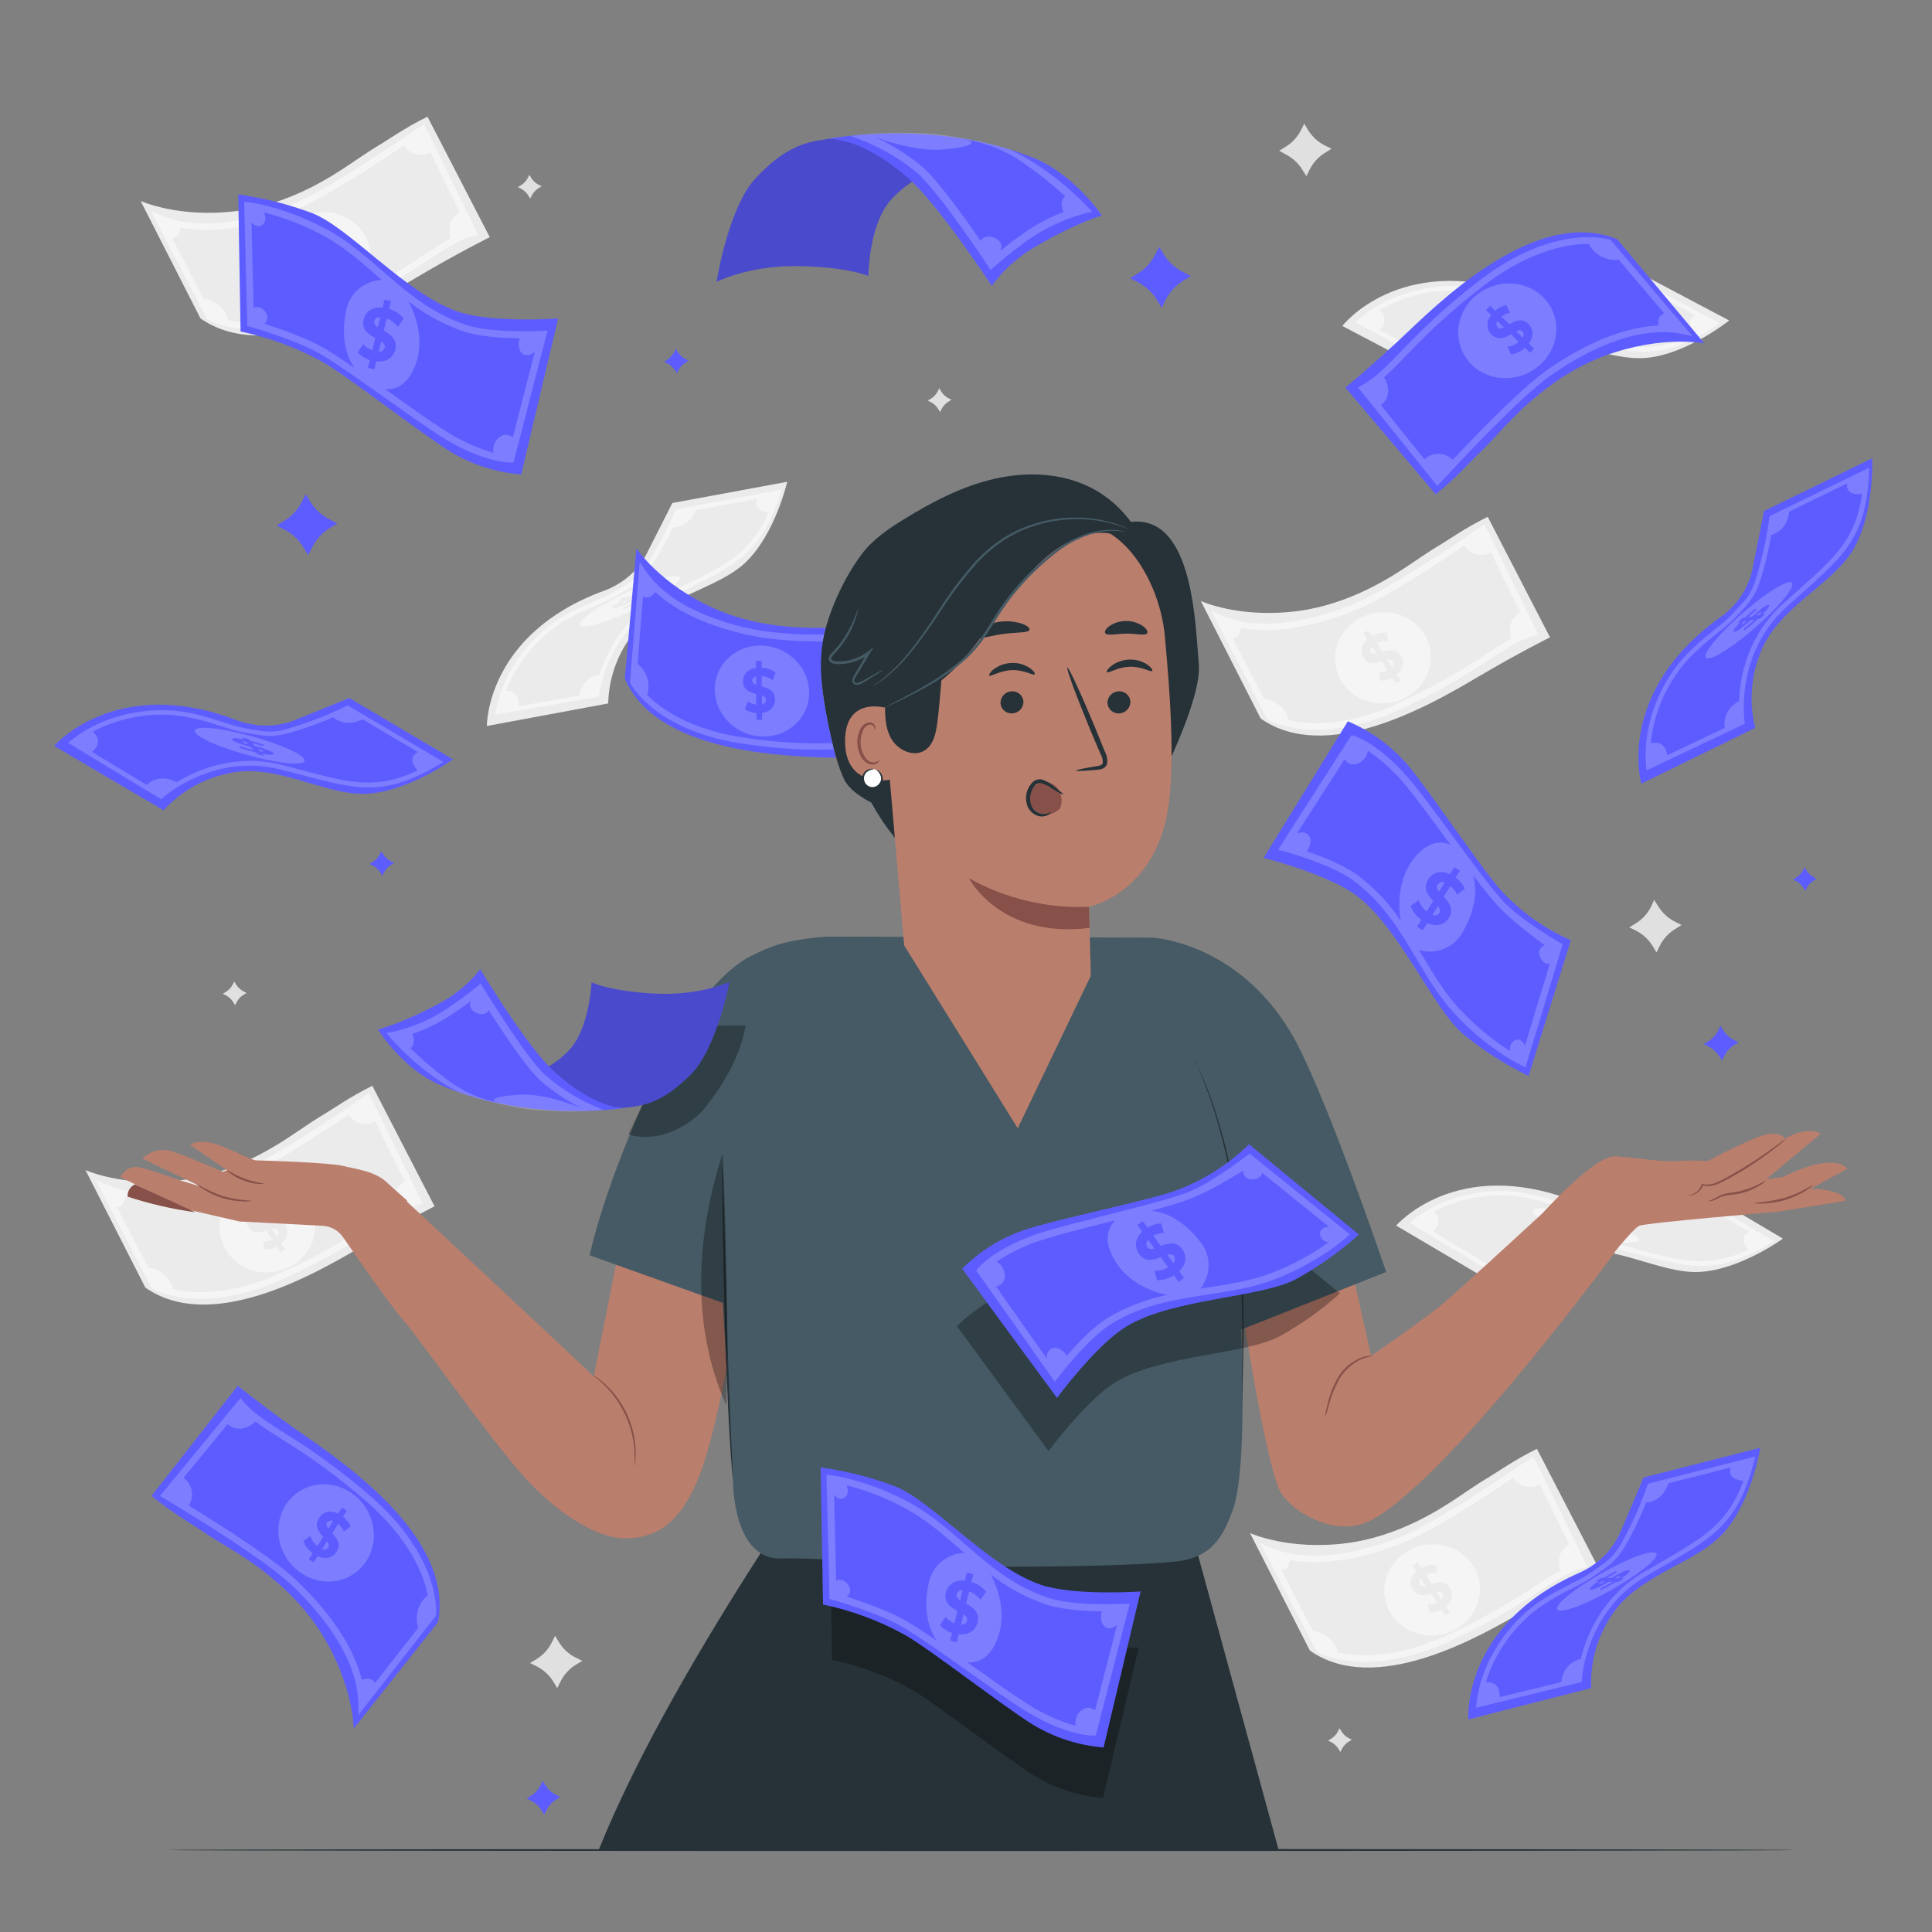 <svg width="250" height="250" viewBox="0 0 250 250" fill="none" xmlns="http://www.w3.org/2000/svg">
<rect x="0" y="0" width="250" height="250" fill="#808080" stroke="none"/>
<g id="Banknote-pana 1">
<g id="freepik--background-complete--inject-229">
<path id="Vector" d="M68.5 22.62L68.715 22.98C68.953 23.382 69.299 23.708 69.715 23.92L70.09 24.105L69.73 24.32C69.33 24.558 69.005 24.905 68.795 25.32L68.605 25.7L68.39 25.34C68.152 24.938 67.806 24.613 67.39 24.4L67.015 24.215L67.375 23.995C67.777 23.758 68.103 23.411 68.315 22.995L68.5 22.62Z" fill="#E0E0E0"/>
<path id="Vector_2" d="M121.54 50.245L121.755 50.605C121.993 51.007 122.339 51.333 122.755 51.545L123.13 51.73L122.77 51.945C122.37 52.184 122.044 52.531 121.83 52.945L121.645 53.32L121.43 52.965C121.192 52.563 120.846 52.237 120.43 52.025L120.055 51.84L120.415 51.62C120.817 51.384 121.142 51.037 121.35 50.62L121.54 50.245Z" fill="#E0E0E0"/>
<path id="Vector_3" d="M30.315 127L30.53 127.36C30.769 127.76 31.116 128.086 31.53 128.3L31.91 128.485L31.55 128.7C31.15 128.939 30.824 129.286 30.61 129.7L30.425 130.08L30.205 129.72C29.968 129.318 29.621 128.992 29.205 128.78L28.825 128.595L29.185 128.375C29.587 128.138 29.913 127.791 30.125 127.375L30.315 127Z" fill="#E0E0E0"/>
<path id="Vector_4" d="M173.33 223.63L173.55 223.99C173.787 224.392 174.134 224.718 174.55 224.93L174.93 225.115L174.57 225.335C174.168 225.572 173.842 225.919 173.63 226.335L173.445 226.715L173.23 226.355C172.991 225.955 172.645 225.629 172.23 225.415L171.855 225.23L172.215 225.01C172.614 224.77 172.938 224.424 173.15 224.01L173.33 223.63Z" fill="#E0E0E0"/>
<path id="Vector_5" d="M214.045 116.445L214.545 117.23C215.076 118.113 215.848 118.826 216.77 119.285L217.595 119.69L216.81 120.19C215.927 120.721 215.214 121.493 214.755 122.415L214.35 123.24L213.875 122.455C213.346 121.571 212.573 120.858 211.65 120.4L210.825 119.995L211.615 119.52C212.496 118.989 213.208 118.217 213.665 117.295L214.045 116.445Z" fill="#E0E0E0"/>
<path id="Vector_6" d="M168.77 16L169.245 16.79C169.775 17.673 170.547 18.384 171.47 18.84L172.295 19.245L171.505 19.745C170.624 20.276 169.912 21.048 169.455 21.97L169.05 22.795L168.55 22.01C168.019 21.126 167.245 20.413 166.32 19.955L165.525 19.5L166.31 19.025C167.194 18.495 167.907 17.723 168.365 16.8L168.77 16Z" fill="#E0E0E0"/>
<path id="Vector_7" d="M71.83 211.67L72.3 212.46C72.832 213.343 73.606 214.055 74.53 214.51L75.35 214.915L74.565 215.39C73.681 215.92 72.969 216.695 72.515 217.62L72.105 218.44L71.635 217.655C71.104 216.772 70.33 216.061 69.405 215.605L68.585 215.195L69.37 214.725C70.252 214.192 70.963 213.419 71.42 212.495L71.83 211.67Z" fill="#E0E0E0"/>
<path id="Vector_8" d="M200.57 82.47C200.57 82.47 196.535 84.47 191.26 87.585C184.83 91.405 171.595 98.91 163.135 92.98L155.39 77.775C155.39 77.775 160.36 80.055 167.925 79.07C174.675 78.195 180.075 74.64 182.505 73.005C183.505 72.34 184.785 71.445 185.8 70.835C187.5 69.835 189.54 68.335 192.51 66.875L200.57 82.47Z" fill="#EBEBEB"/>
<path id="Vector_9" d="M179.969 90.924C183.344 90.333 185.625 87.256 185.064 84.052C184.502 80.847 181.311 78.73 177.935 79.321C174.56 79.912 172.279 82.99 172.84 86.194C173.402 89.398 176.593 91.516 179.969 90.924Z" fill="#F5F5F5"/>
<path id="Vector_10" d="M176.935 82.725L176.435 81.955L177.05 81.555L177.55 82.31C178.119 81.975 178.777 81.823 179.435 81.875L179.64 82.935C179.124 82.883 178.603 82.981 178.14 83.215L178.885 84.365C179.685 84.11 180.61 83.865 181.245 84.865C181.72 85.595 181.65 86.53 180.745 87.28L181.245 88.045L180.63 88.44L180.13 87.69C179.671 87.945 179.155 88.076 178.63 88.07L178.39 87.025C178.794 87.03 179.194 86.945 179.56 86.775L178.805 85.605C178.01 85.865 177.095 86.105 176.47 85.105C176 84.4 176.055 83.5 176.935 82.725ZM177.385 84.395C177.54 84.64 177.8 84.655 178.135 84.585L177.52 83.635C177.408 83.723 177.333 83.849 177.308 83.99C177.283 84.13 177.31 84.274 177.385 84.395ZM179.51 85.395L180.14 86.395C180.256 86.301 180.333 86.167 180.357 86.02C180.381 85.872 180.35 85.721 180.27 85.595C180.115 85.31 179.845 85.3 179.5 85.375L179.51 85.395Z" fill="#EBEBEB"/>
<path id="Vector_11" d="M164 93.06L164.1 93.12C164.35 93.27 170.385 96.705 181.145 91.81C185.165 89.978 189.029 87.823 192.7 85.365C195.03 83.865 196.7 82.76 198.56 82.27L199.06 82.14L192.095 67.83L191.7 68.11C191.585 68.19 180.23 76.085 175.17 78.155C171.17 79.8 163.555 82.155 157.825 79.53L156.725 79.03L164 93.06ZM175.47 78.925C179.125 77.425 185.77 73.11 189.47 70.615C189.813 71.144 190.335 71.533 190.94 71.71C191.611 71.896 192.329 71.814 192.94 71.48L196.755 79.315C196.449 79.442 196.176 79.637 195.956 79.886C195.737 80.135 195.578 80.43 195.49 80.75C195.333 81.368 195.368 82.018 195.59 82.615C194.59 83.165 193.505 83.855 192.25 84.67C188.617 87.109 184.789 89.245 180.805 91.055C175.4 93.515 171.26 93.75 168.74 93.515C168.082 93.455 167.429 93.35 166.785 93.2C166.594 92.464 166.184 91.804 165.609 91.308C165.034 90.811 164.321 90.501 163.565 90.42L159.5 82.59C159.915 82.555 160.46 82.305 160.565 81.255C165.935 82.27 172 80.34 175.445 78.925H175.47Z" fill="#F5F5F5"/>
<path id="Vector_12" d="M63.375 30.69C63.375 30.69 59.34 32.69 54.065 35.805C47.635 39.62 34.4 47.13 25.94 41.2L18.195 26C18.195 26 23.165 28.275 30.73 27.295C37.48 26.42 42.88 22.865 45.31 21.225C46.31 20.565 47.59 19.665 48.605 19.055C50.305 18.055 52.345 16.555 55.315 15.1L63.375 30.69Z" fill="#EBEBEB"/>
<path id="Vector_13" d="M42.774 39.134C46.15 38.542 48.431 35.465 47.869 32.261C47.308 29.057 44.116 26.939 40.741 27.53C37.365 28.122 35.084 31.199 35.646 34.403C36.207 37.607 39.399 39.725 42.774 39.134Z" fill="#F5F5F5"/>
<path id="Vector_14" d="M39.74 30.945L39.24 30.17L39.855 29.775L40.355 30.53C40.923 30.193 41.582 30.041 42.24 30.095L42.445 31.155C41.929 31.104 41.409 31.199 40.945 31.43L41.69 32.585C42.49 32.33 43.415 32.085 44.05 33.085C44.301 33.472 44.389 33.942 44.295 34.393C44.202 34.844 43.934 35.24 43.55 35.495L44.05 36.26L43.435 36.66L42.935 35.905C42.477 36.161 41.96 36.294 41.435 36.29L41.195 35.245C41.599 35.248 41.998 35.163 42.365 34.995L41.61 33.825C40.815 34.085 39.9 34.325 39.275 33.325C38.79 32.62 38.86 31.695 39.74 30.945ZM40.19 32.615C40.345 32.855 40.605 32.875 40.94 32.805L40.325 31.855C40.213 31.943 40.138 32.069 40.113 32.209C40.088 32.35 40.115 32.494 40.19 32.615ZM42.315 33.615L42.945 34.615C43.06 34.519 43.137 34.385 43.161 34.237C43.185 34.089 43.154 33.937 43.075 33.81C42.92 33.53 42.65 33.5 42.315 33.595V33.615Z" fill="#EBEBEB"/>
<path id="Vector_15" d="M26.78 41.28L26.88 41.34C27.13 41.49 33.165 44.925 43.925 40.03C47.951 38.197 51.822 36.042 55.5 33.585C57.83 32.085 59.5 30.98 61.36 30.49L61.86 30.36L54.86 16.05L54.465 16.33C54.35 16.41 43 24.3 37.935 26.375C33.935 28.02 26.32 30.375 20.59 27.75L19.49 27.25L26.78 41.28ZM38.25 27.145C41.905 25.645 48.55 21.33 52.25 18.835C52.607 19.392 53.163 19.791 53.804 19.952C54.445 20.112 55.123 20.022 55.7 19.7L59.515 27.535C59.208 27.661 58.935 27.856 58.715 28.105C58.496 28.354 58.337 28.65 58.25 28.97C58.093 29.586 58.128 30.235 58.35 30.83C57.35 31.385 56.265 32.075 55.01 32.89C51.382 35.328 47.559 37.464 43.58 39.275C38.175 41.735 34.035 41.97 31.5 41.73C30.842 41.671 30.189 41.568 29.545 41.42C29.355 40.684 28.945 40.022 28.37 39.525C27.795 39.027 27.081 38.717 26.325 38.635L22.275 30.805C22.69 30.775 23.235 30.525 23.34 29.47C28.74 30.5 34.79 28.56 38.25 27.145Z" fill="#F5F5F5"/>
<path id="Vector_16" d="M206.935 203.075C206.935 203.075 202.9 205.075 197.625 208.19C191.2 212 177.96 219.5 169.5 213.585L161.755 198.38C161.755 198.38 166.725 200.66 174.29 199.68C181.04 198.8 186.44 195.245 188.87 193.61C189.87 192.945 191.15 192.05 192.165 191.44C193.865 190.44 195.905 188.94 198.875 187.48L206.935 203.075Z" fill="#EBEBEB"/>
<path id="Vector_17" d="M179.205 206.795C178.645 203.59 180.925 200.515 184.3 199.92C187.675 199.325 190.865 201.45 191.425 204.655C191.985 207.86 189.705 210.935 186.33 211.525C182.955 212.115 179.765 210 179.205 206.795Z" fill="#F5F5F5"/>
<path id="Vector_18" d="M183.3 203.33L182.8 202.56L183.415 202.165L183.915 202.915C184.484 202.58 185.142 202.428 185.8 202.48L186.005 203.54C185.489 203.491 184.969 203.588 184.505 203.82L185.25 204.97C186.05 204.715 186.98 204.47 187.615 205.47C188.085 206.205 188.015 207.135 187.115 207.885L187.615 208.65L187 209.045L186.5 208.295C186.041 208.549 185.524 208.68 185 208.675L184.76 207.63C185.163 207.635 185.563 207.552 185.93 207.385L185.175 206.21C184.38 206.47 183.465 206.71 182.84 205.71C182.35 205 182.42 204.085 183.3 203.33ZM183.75 205.005C183.905 205.245 184.17 205.26 184.5 205.195L183.885 204.24C183.776 204.33 183.702 204.456 183.678 204.595C183.653 204.734 183.679 204.878 183.75 205V205.005ZM185.875 206.005L186.51 206.98C186.624 206.884 186.7 206.751 186.723 206.604C186.746 206.456 186.715 206.306 186.635 206.18C186.5 205.92 186.21 205.905 185.875 206V206.005Z" fill="#EBEBEB"/>
<path id="Vector_19" d="M170.34 213.665L170.44 213.725C170.695 213.875 176.725 217.31 187.485 212.42C191.505 210.587 195.369 208.429 199.04 205.97C201.37 204.47 203.04 203.365 204.9 202.875L205.4 202.745L198.435 188.44L198.035 188.715C197.92 188.795 186.57 196.69 181.505 198.76C177.505 200.405 169.89 202.76 164.16 200.135L163.065 199.635L170.34 213.665ZM181.81 199.53C185.465 198.03 192.11 193.715 195.81 191.22C196.167 191.777 196.722 192.176 197.364 192.337C198.005 192.497 198.683 192.408 199.26 192.085L203.075 199.92C202.769 200.048 202.497 200.244 202.278 200.492C202.058 200.741 201.899 201.036 201.81 201.355C201.654 201.973 201.691 202.624 201.915 203.22C200.915 203.775 199.825 204.465 198.575 205.275C194.939 207.713 191.109 209.85 187.125 211.665C181.72 214.12 177.58 214.355 175.06 214.12C174.404 214.06 173.752 213.955 173.11 213.805C172.918 213.07 172.507 212.411 171.932 211.914C171.357 211.418 170.645 211.108 169.89 211.025L165.825 203.195C166.24 203.165 166.78 202.915 166.885 201.86C172.305 202.875 178.35 200.95 181.81 199.53Z" fill="#F5F5F5"/>
<path id="Vector_20" d="M56.235 156.1C56.235 156.1 52.205 158.1 46.93 161.215C40.5 165.03 27.265 172.54 18.805 166.61L11.06 151.405C11.06 151.405 16.03 153.685 23.595 152.7C30.34 151.825 35.745 148.27 38.175 146.63C39.175 145.97 40.45 145.07 41.47 144.465C43.17 143.465 45.205 141.965 48.18 140.505L56.235 156.1Z" fill="#EBEBEB"/>
<path id="Vector_21" d="M28.5 159.82C27.94 156.615 30.22 153.535 33.595 152.945C36.97 152.355 40.16 154.47 40.725 157.675C41.29 160.88 39 163.96 35.635 164.55C32.27 165.14 29.07 163.025 28.5 159.82Z" fill="#F5F5F5"/>
<path id="Vector_22" d="M32.6 156.355L32.1 155.58L32.715 155.185L33.215 155.94C33.784 155.605 34.442 155.453 35.1 155.505L35.3 156.565C34.784 156.513 34.264 156.609 33.8 156.84L34.525 158C35.33 157.745 36.255 157.5 36.89 158.5C37.36 159.23 37.29 160.165 36.39 160.915L36.89 161.68L36.275 162.075L35.775 161.32C35.317 161.577 34.8 161.71 34.275 161.705L34.04 160.66C34.444 160.663 34.843 160.577 35.21 160.41L34.455 159.24C33.655 159.5 32.745 159.74 32.115 158.74C31.655 158.03 31.72 157.105 32.6 156.355ZM33.05 158.025C33.21 158.265 33.47 158.285 33.8 158.215L33.19 157.265C33.078 157.353 33.002 157.479 32.977 157.619C32.951 157.759 32.977 157.903 33.05 158.025ZM35.18 159.025L35.81 160.025C35.926 159.93 36.004 159.795 36.027 159.646C36.05 159.498 36.017 159.346 35.935 159.22C35.78 158.94 35.5 158.93 35.18 159V159.025Z" fill="#EBEBEB"/>
<path id="Vector_23" d="M19.64 166.69L19.745 166.75C19.995 166.9 26.03 170.335 36.79 165.44C40.81 163.61 44.674 161.456 48.345 159C50.675 157.5 52.345 156.395 54.205 155.905L54.705 155.775L47.725 141.46L47.33 141.74C47.215 141.82 35.86 149.71 30.8 151.785C26.8 153.43 19.185 155.785 13.455 153.16L12.355 152.66L19.64 166.69ZM31.115 152.555C34.77 151.055 41.415 146.74 45.115 144.245C45.473 144.802 46.029 145.201 46.671 145.362C47.313 145.523 47.992 145.433 48.57 145.11L52.38 152.945C52.074 153.072 51.801 153.267 51.583 153.516C51.364 153.765 51.206 154.06 51.12 154.38C50.961 154.997 50.995 155.649 51.22 156.245C50.22 156.795 49.135 157.485 47.88 158.3C44.247 160.739 40.419 162.875 36.435 164.685C31.03 167.145 26.89 167.38 24.365 167.145C23.709 167.085 23.057 166.979 22.415 166.83C22.224 166.094 21.814 165.434 21.239 164.936C20.664 164.439 19.951 164.128 19.195 164.045L15.13 156.215C15.545 156.185 16.085 155.935 16.195 154.88C21.605 155.9 27.65 153.97 31.115 152.555Z" fill="#F5F5F5"/>
<path id="Vector_24" d="M180.665 158.595C180.665 158.595 188.39 149.54 203.575 155.37C204.15 155.596 204.747 155.763 205.355 155.87C207.085 156.212 208.876 156.085 210.54 155.5C213.495 154.31 217.705 152.575 217.705 152.575L230.705 160.275C230.705 160.275 225.25 164.275 219.97 164.585C214.69 164.895 208.47 160.585 202.39 162.085C199.311 162.752 196.516 164.36 194.39 166.685L180.665 158.595Z" fill="#EBEBEB"/>
<path id="Vector_25" d="M212 160.59C211.415 161.09 207.895 160.63 204.135 159.515C200.375 158.4 197.795 157.07 198.38 156.545C198.965 156.02 202.49 156.5 206.25 157.62C210.01 158.74 212.605 160.065 212 160.59Z" fill="#F5F5F5"/>
<path id="Vector_26" d="M206.775 159.57L207.015 159.825L206.225 159.65L205.99 159.405C205.266 159.24 204.551 159.035 203.85 158.79L204.025 158.61C204.577 158.808 205.14 158.975 205.71 159.11L205.355 158.735C204.42 158.48 203.355 158.18 203.055 157.855C202.825 157.62 203.24 157.545 204.45 157.78L204.215 157.53L205.005 157.705L205.24 157.95C205.845 158.095 206.465 158.265 206.975 158.45L206.84 158.64C206.375 158.485 205.93 158.36 205.52 158.26L205.885 158.64C206.815 158.895 207.885 159.19 208.165 159.505C208.385 159.73 208 159.8 206.775 159.57ZM205.04 158.4L204.735 158.08C204.345 158.015 204.235 158.045 204.31 158.12C204.535 158.256 204.782 158.351 205.04 158.4ZM206.915 159.245C206.695 159.11 206.453 159.015 206.2 158.965L206.495 159.275C206.865 159.335 207 159.315 206.915 159.245Z" fill="#EBEBEB"/>
<path id="Vector_27" d="M217.53 153.5L217.39 153.57C214.947 154.772 212.402 155.752 209.785 156.5C207.97 156.96 207.12 156.815 205.57 156.545C205.27 156.495 204.945 156.435 204.57 156.38C203.664 156.192 202.772 155.943 201.9 155.635C199.935 155 197.49 154.215 195.045 154.135H195C194.93 154.135 188.195 153.56 182.735 157.955L182.405 158.215L194.095 165.29L194.255 165.145C194.32 165.085 200.59 159.42 209.065 161.555C210.065 161.805 211 162.055 211.875 162.285C218.745 164.1 222.19 165.01 229.09 160.865L229.515 160.61L217.53 153.5ZM212.03 161.695C211.155 161.46 210.22 161.195 209.215 160.96C203.45 159.51 198.675 161.54 196.05 163.125C195.467 162.765 194.783 162.605 194.102 162.668C193.42 162.731 192.777 163.014 192.27 163.475L185.435 159.335C186.755 158.185 185.985 157.19 185.535 156.78C188.442 155.269 191.697 154.55 194.97 154.695C197.37 154.765 199.795 155.54 201.74 156.165C202.641 156.484 203.563 156.74 204.5 156.93L205.5 157.095C207.075 157.37 208.025 157.535 209.96 157.045C211.913 156.507 213.824 155.823 215.675 155C216.175 155.425 217.45 156.225 219.365 155.265L226.34 159.39C225.84 159.64 225.035 160.28 226.28 161.685C221.145 164.11 217.835 163.24 212 161.705L212.03 161.695Z" fill="#F5F5F5"/>
<path id="Vector_28" d="M63 93.945C63 93.945 62.875 82.04 78.155 76.445C78.739 76.239 79.3 75.975 79.83 75.655C81.36 74.789 82.628 73.526 83.5 72C84.95 69.16 87 65.09 87 65.09L101.865 62.345C101.865 62.345 100.365 68.93 96.605 72.65C92.845 76.37 85.29 77.205 81.7 82.3C79.821 84.828 78.773 87.876 78.7 91.025L63 93.945Z" fill="#EBEBEB"/>
<path id="Vector_29" d="M87.96 74.845C87.865 75.625 84.89 77.575 81.32 79.205C77.75 80.835 74.94 81.525 75.035 80.745C75.13 79.965 78.105 78.01 81.675 76.385C85.245 74.76 88.055 74.065 87.96 74.845Z" fill="#F5F5F5"/>
<path id="Vector_30" d="M83.335 77.525L83.685 77.56L82.975 77.945L82.635 77.915C81.985 78.264 81.317 78.579 80.635 78.86V78.61C81.179 78.393 81.712 78.148 82.23 77.875L81.73 77.825C80.855 78.25 79.86 78.72 79.42 78.675C79.09 78.645 79.355 78.32 80.42 77.7L80.075 77.67L80.785 77.28L81.12 77.31C81.675 77.02 82.255 76.745 82.755 76.54V76.77C82.3 76.96 81.88 77.16 81.505 77.35L82.03 77.4C82.9 76.98 83.88 76.515 84.32 76.555C84.655 76.59 84.395 76.91 83.335 77.525ZM81.26 77.78L80.82 77.74C80.48 77.95 80.42 78.04 80.525 78.05C80.784 78.003 81.032 77.912 81.26 77.78ZM83.225 77.185C82.97 77.23 82.725 77.318 82.5 77.445L82.93 77.485C83.25 77.29 83.325 77.195 83.225 77.185Z" fill="#EBEBEB"/>
<path id="Vector_31" d="M87.465 65.89L87.405 66.035C86.345 68.538 85.065 70.943 83.58 73.22C82.515 74.76 81.775 75.22 80.43 76.025L79.575 76.525C78.769 76.978 77.934 77.375 77.075 77.715C75.175 78.53 72.82 79.545 70.925 81.095L70.88 81.13C70.825 81.17 65.38 85.165 64.14 92.065L64.065 92.48L77.5 90.16L77.525 89.94C77.525 89.855 78.525 81.465 86.33 77.505C87.255 77.035 88.12 76.61 88.93 76.21C95.32 73.065 98.5 71.5 101 63.83L101.155 63.365L87.465 65.89ZM88.69 75.685C87.88 76.085 87.01 76.515 86.09 76.985C80.79 79.68 78.52 84.345 77.59 87.265C76.914 87.376 76.293 87.703 75.82 88.199C75.348 88.694 75.049 89.33 74.97 90.01L67.095 91.38C67.335 89.65 66.095 89.405 65.495 89.38C66.692 86.33 68.672 83.65 71.235 81.61C73.09 80.085 75.425 79.075 77.305 78.27C78.194 77.919 79.058 77.506 79.89 77.035C80.2 76.84 80.48 76.67 80.74 76.535C82.105 75.705 82.93 75.205 84.065 73.565C85.198 71.871 86.2 70.095 87.065 68.25C87.71 68.25 89.21 68.005 90.02 66.025L98 64.545C97.77 65.045 97.6 66.045 99.46 66.315C97.15 71.5 94.085 73.025 88.69 75.685Z" fill="#F5F5F5"/>
<path id="Vector_32" d="M173.695 42.175C173.695 42.175 181 32.76 196.43 37.86C197.015 38.058 197.618 38.198 198.23 38.28C199.974 38.542 201.756 38.329 203.39 37.665C206.285 36.335 210.39 34.4 210.39 34.4L223.755 41.47C223.755 41.47 218.495 45.7 213.255 46.29C208.015 46.88 201.555 42.845 195.58 44.61C192.533 45.43 189.816 47.178 187.805 49.61L173.695 42.175Z" fill="#EBEBEB"/>
<path id="Vector_33" d="M205.115 42.665C204.555 43.215 201.01 42.905 197.2 41.97C193.39 41.035 190.755 39.83 191.315 39.28C191.875 38.73 195.415 39.04 199.225 39.975C203.035 40.91 205.675 42.115 205.115 42.665Z" fill="#F5F5F5"/>
<path id="Vector_34" d="M199.825 41.9L200.075 42.14L199.28 42L199.035 41.765C198.303 41.641 197.578 41.474 196.865 41.265L197.03 41.08C197.53 41.225 198.15 41.38 198.74 41.495L198.365 41.135C197.42 40.925 196.365 40.68 196.025 40.37C195.785 40.145 196.195 40.05 197.42 40.23L197.17 39.99L197.965 40.125L198.21 40.36C198.825 40.475 199.45 40.615 199.97 40.765L199.845 40.965C199.375 40.83 198.92 40.725 198.51 40.645L198.89 41.01C199.835 41.215 200.89 41.46 201.205 41.765C201.44 42 201.035 42.075 199.825 41.9ZM198.035 40.815L197.715 40.51C197.32 40.465 197.215 40.51 197.29 40.57C197.523 40.693 197.775 40.776 198.035 40.815ZM199.95 41.565C199.722 41.443 199.475 41.36 199.22 41.32L199.53 41.615C199.905 41.66 200 41.635 199.95 41.565Z" fill="#EBEBEB"/>
<path id="Vector_35" d="M210.275 35.335L210.14 35.41C207.756 36.716 205.261 37.808 202.685 38.675C200.89 39.22 200.035 39.115 198.475 38.92L197.475 38.8C196.56 38.657 195.657 38.451 194.77 38.185C192.77 37.645 190.295 36.98 187.85 37.02H187.79C187.72 37.02 180.97 36.77 175.72 41.42L175.41 41.695L187.41 48.195L187.565 48.04C187.625 47.98 193.62 42.04 202.185 43.745C203.185 43.95 204.145 44.15 205.03 44.34C211.975 45.84 215.46 46.57 222.155 42.1L222.565 41.825L210.275 35.335ZM205.165 43.78C204.28 43.59 203.335 43.385 202.32 43.18C196.5 42 191.815 44.265 189.27 46C188.673 45.662 187.982 45.528 187.301 45.618C186.621 45.709 185.989 46.018 185.5 46.5L178.5 42.69C179.76 41.48 178.94 40.525 178.475 40.135C181.307 38.487 184.523 37.613 187.8 37.6C190.2 37.555 192.655 38.21 194.63 38.745C195.546 39.02 196.48 39.232 197.425 39.38L198.425 39.495C199.907 39.789 201.439 39.697 202.875 39.23C204.806 38.604 206.686 37.832 208.5 36.92C209 37.315 210.335 38.055 212.2 37.01L219.36 40.795C218.86 41.065 218.105 41.745 219.41 43.09C214.39 45.75 211.05 45.035 205.165 43.78Z" fill="#F5F5F5"/>
</g>
<g id="freepik--Floor--inject-229">
<path id="Vector_36" d="M232.4 239.39C232.4 239.46 185.205 239.52 127.005 239.52C68.805 239.52 21.6 239.46 21.6 239.39C21.6 239.32 68.785 239.26 127.005 239.26C185.225 239.26 232.4 239.32 232.4 239.39Z" fill="#263238"/>
</g>
<g id="freepik--Sparkles--inject-229">
<path id="Vector_37" d="M222.625 132.715L222.94 133.24C223.298 133.831 223.819 134.307 224.44 134.61L224.99 134.88L224.465 135.195C223.874 135.553 223.398 136.074 223.095 136.695L222.825 137.245L222.51 136.745C222.152 136.154 221.631 135.678 221.01 135.375L220.46 135.105L220.985 134.79C221.576 134.432 222.052 133.911 222.355 133.29L222.625 132.715Z" fill="#5D5DFF"/>
<path id="Vector_38" d="M70.23 230.445L70.535 230.945C70.879 231.517 71.378 231.978 71.975 232.275L72.51 232.535L72.01 232.84C71.44 233.186 70.98 233.687 70.685 234.285L70.42 234.815L70.115 234.315C69.771 233.745 69.271 233.286 68.675 232.99L68.14 232.725L68.64 232.42C69.21 232.074 69.671 231.575 69.97 230.98L70.23 230.445Z" fill="#5D5DFF"/>
<path id="Vector_39" d="M39.565 63.94L40.115 64.855C40.733 65.881 41.632 66.709 42.705 67.24L43.66 67.74L42.75 68.29C41.722 68.905 40.894 69.805 40.365 70.88L39.865 71.835L39.315 70.92C38.711 69.883 37.82 69.043 36.75 68.5L35.795 68L36.71 67.45C37.735 66.833 38.562 65.936 39.095 64.865L39.565 63.94Z" fill="#5D5DFF"/>
<path id="Vector_40" d="M150 31.935L150.55 32.85C151.167 33.877 152.066 34.705 153.14 35.235L154.095 35.735L153.18 36.285C152.153 36.902 151.325 37.801 150.795 38.875L150.325 39.83L149.775 38.915C149.16 37.879 148.262 37.041 147.185 36.5L146.225 36L147.14 35.45C148.167 34.834 148.995 33.934 149.525 32.86L150 31.935Z" fill="#5D5DFF"/>
<path id="Vector_41" d="M233.5 112.215L233.715 112.57C233.953 112.972 234.299 113.298 234.715 113.51L235.09 113.695L234.73 113.915C234.328 114.152 234.002 114.499 233.79 114.915L233.605 115.295L233.39 114.935C233.152 114.533 232.806 114.207 232.39 113.995L232.015 113.81L232.375 113.595C232.776 113.356 233.101 113.01 233.315 112.595L233.5 112.215Z" fill="#5D5DFF"/>
<path id="Vector_42" d="M49.345 110.135L49.57 110.505C49.818 110.924 50.183 111.261 50.62 111.475L51.01 111.665L50.635 111.89C50.22 112.141 49.885 112.505 49.67 112.94L49.475 113.33L49.255 112.955C49.004 112.54 48.64 112.205 48.205 111.99L47.815 111.8L48.185 111.575C48.604 111.327 48.941 110.962 49.155 110.525L49.345 110.135Z" fill="#5D5DFF"/>
<path id="Vector_43" d="M87.455 45.13L87.68 45.5C87.932 45.916 88.296 46.252 88.73 46.47L89.115 46.66L88.745 46.885C88.33 47.136 87.995 47.5 87.78 47.935L87.585 48.32L87.365 47.95C87.11 47.54 86.745 47.211 86.31 47L85.925 46.805L86.295 46.585C86.715 46.323 87.052 45.947 87.265 45.5L87.455 45.13Z" fill="#5D5DFF"/>
</g>
<g id="freepik--Character--inject-229">
<path id="Vector_44" d="M174.195 160.665C174.195 161.2 177.42 175.435 177.42 175.435C177.42 175.435 184.135 170.87 186.685 168.72C189.235 166.57 201.59 155.16 201.59 155.16L209 162C209 162 184.5 195.325 175.825 197.33C171.37 198.355 166.43 194.99 165.47 192.61C163.305 187.3 160 164.67 160 164.67L164.805 162.545L174.195 160.665Z" fill="#BA7E6D"/>
<path id="Vector_45" d="M177.705 175.465C177.185 175.549 176.674 175.683 176.18 175.865C175.023 176.39 174.051 177.25 173.39 178.335C172.748 179.438 172.262 180.624 171.945 181.86C171.825 182.381 171.668 182.892 171.475 183.39C171.519 182.855 171.614 182.326 171.76 181.81C172.028 180.536 172.501 179.313 173.16 178.19C173.848 177.06 174.883 176.183 176.11 175.69C176.482 175.551 176.873 175.468 177.27 175.445C177.415 175.425 177.562 175.432 177.705 175.465Z" fill="#875149"/>
<path id="Vector_46" d="M199.63 156.97C199.63 156.97 206.38 149.41 209.105 149.625C211.83 149.84 215.745 150.43 216.835 150.245C218.212 150.149 219.593 150.149 220.97 150.245C220.97 150.245 228.045 146.415 229.35 146.715C229.35 146.715 230.565 146.65 230.985 147.34C230.985 147.34 233.675 145.635 235.615 146.695L228.565 152.57L230.715 152.3C230.715 152.3 237.05 148.95 239.055 151.255L234.27 153.825C234.27 153.825 238.245 153.765 238.845 155.38L229.94 156.81C229.94 156.81 213.02 158.225 212.125 158.615C211.23 159.005 207.65 163.615 207.65 163.615L199.63 156.97Z" fill="#BA7E6D"/>
<path id="Vector_47" d="M231.08 147.375C230.956 147.53 230.813 147.67 230.655 147.79C230.37 148.04 229.95 148.395 229.41 148.79C228.008 149.876 226.536 150.87 225.005 151.765C224.15 152.265 223.34 152.72 222.55 153.085C221.845 153.461 221.029 153.571 220.25 153.395L220.375 153.325C220.279 153.622 220.115 153.892 219.897 154.114C219.678 154.337 219.41 154.505 219.115 154.605C218.954 154.66 218.785 154.69 218.615 154.695C218.5 154.695 218.445 154.695 218.445 154.695C218.655 154.649 218.862 154.591 219.065 154.52C219.328 154.409 219.564 154.241 219.755 154.028C219.946 153.816 220.087 153.564 220.17 153.29L220.2 153.19L220.295 153.22C221.027 153.36 221.784 153.237 222.435 152.875C223.195 152.51 224.015 152.04 224.855 151.55C226.64 150.51 228.185 149.45 229.285 148.655L230.58 147.705C230.733 147.576 230.901 147.466 231.08 147.375Z" fill="#875149"/>
<path id="Vector_48" d="M228.565 152.705C228.297 153.005 227.977 153.254 227.62 153.44C226.792 153.944 225.881 154.296 224.93 154.48C224.37 154.59 223.83 154.61 223.365 154.695C222.954 154.775 222.558 154.917 222.19 155.115C221.848 155.337 221.448 155.452 221.04 155.445C221.404 155.302 221.758 155.135 222.1 154.945C222.476 154.711 222.888 154.542 223.32 154.445C223.82 154.34 224.32 154.315 224.875 154.205C226.178 153.907 227.424 153.401 228.565 152.705Z" fill="#875149"/>
<path id="Vector_49" d="M234.64 153.32C234.359 153.613 234.035 153.863 233.68 154.06C232.012 155.099 230.099 155.677 228.135 155.735C227.73 155.768 227.322 155.74 226.925 155.65C228.276 155.568 229.616 155.352 230.925 155.005C233.1 154.365 234.59 153.24 234.64 153.32Z" fill="#875149"/>
<path id="Vector_50" d="M98.41 201C91.105 212.37 82.625 226.595 77.46 239.41H165.46L154.96 201H98.41Z" fill="#263238"/>
<path id="Vector_51" d="M43.92 159.405C43.92 159.405 50.135 168.52 52.245 170.905C54.355 173.29 63.245 186.04 67.87 191.145C72.495 196.25 77.54 199.06 80.805 199.06C84.155 199.06 87.545 197.915 90.205 191.67C94.045 182.67 97.28 156.17 97.28 156.17L82.28 150.67L76.83 178.11C75.365 176.65 52.25 155.11 52.25 155.11L46.95 157.31L43.92 159.405Z" fill="#BA7E6D"/>
<path id="Vector_52" d="M24.64 148.175C24.64 148.175 24.995 147.54 26.97 147.825C28.945 148.11 32.41 150.155 33.185 150.155C33.96 150.155 42.645 150.435 44.34 150.86C46.035 151.285 48.67 151.54 50.22 153.16L52.72 155.39L44.335 160C44.022 159.582 43.618 159.24 43.154 159.001C42.69 158.761 42.177 158.629 41.655 158.615C39.75 158.5 31 158.06 31 158.06L24.22 156.5L15.605 152.335C15.801 151.866 16.156 151.481 16.608 151.247C17.059 151.014 17.579 150.948 18.075 151.06C19.84 151.485 23.16 152.685 23.16 152.685L26.055 153.57L18.43 149.93C18.924 149.426 19.55 149.072 20.237 148.91C20.924 148.748 21.643 148.784 22.31 149.015C24.71 149.79 28.81 151.625 28.81 151.625L29.375 151.415L24.64 148.175Z" fill="#BA7E6D"/>
<path id="Vector_53" d="M34.17 153.19C33.289 153.258 32.404 153.114 31.59 152.77C30.746 152.504 29.977 152.039 29.35 151.415C29.395 151.35 30.35 152.045 31.675 152.53C33 153.015 34.175 153.115 34.17 153.19Z" fill="#875149"/>
<path id="Vector_54" d="M32.575 155.375C32.207 155.465 31.827 155.494 31.45 155.46C29.616 155.415 27.83 154.863 26.29 153.865C25.96 153.677 25.662 153.439 25.405 153.16C26.488 153.818 27.638 154.36 28.835 154.775C30.057 155.108 31.311 155.309 32.575 155.375Z" fill="#875149"/>
<path id="Vector_55" d="M17.46 153.25C17.161 153.393 16.911 153.62 16.741 153.903C16.57 154.187 16.486 154.514 16.5 154.845C19.363 155.782 22.305 156.459 25.29 156.87" fill="#875149"/>
<path id="Vector_56" d="M82.12 189.685C82.065 189.685 82.17 188.925 82.09 187.685C82.043 186.974 81.938 186.268 81.775 185.575C81.567 184.729 81.283 183.904 80.925 183.11C80.556 182.32 80.114 181.567 79.605 180.86C79.185 180.284 78.719 179.744 78.21 179.245C77.335 178.395 76.71 177.98 76.71 177.94C76.876 178.009 77.033 178.1 77.175 178.21C77.351 178.32 77.518 178.444 77.675 178.58C77.865 178.735 78.095 178.9 78.315 179.115C78.85 179.604 79.338 180.141 79.775 180.72C80.849 182.144 81.602 183.783 81.985 185.525C82.139 186.234 82.228 186.955 82.25 187.68C82.265 187.956 82.265 188.233 82.25 188.51C82.247 188.719 82.229 188.928 82.195 189.135C82.193 189.321 82.168 189.505 82.12 189.685Z" fill="#875149"/>
<path id="Vector_57" d="M96.46 124.095C94.385 125.375 89.59 129.26 84.63 139.76C78.025 153.725 76.31 162.44 76.31 162.44L93.865 168.71L99.185 122.78C99.185 122.78 97.145 123.675 96.46 124.095Z" fill="#455A64"/>
<path id="Vector_58" d="M92.65 138.725C92.65 138.725 93.065 153.545 93.065 157.57C93.065 161.595 94.865 191.865 94.865 191.865C94.865 191.865 94.865 201.825 101.05 201.67C107.235 201.515 117.81 202.715 121.995 202.715C125.08 202.715 142.615 202.92 151.845 202.095C156.22 201.705 157.905 199.57 159.255 196.095C159.435 195.625 159.325 195.9 159.435 195.625C162.08 189.125 160.035 161.31 160.035 161.31L156.76 136.165L149.3 121.33L107.045 121.195C93.5 122.125 93.5 127.685 92.65 138.725Z" fill="#455A64"/>
<path id="Vector_59" d="M166.965 133.5C160.005 121.95 149.3 121.35 149.3 121.35L155.62 173.435L160.62 172.045C160.99 171.92 179.37 164.59 179.37 164.59C179.37 164.59 171.245 140.59 166.965 133.5Z" fill="#455A64"/>
<path id="Vector_60" d="M154.565 137.22C154.565 137.22 154.59 137.25 154.63 137.32C154.67 137.39 154.725 137.505 154.785 137.63C154.915 137.9 155.125 138.3 155.36 138.83C155.86 139.88 156.48 141.435 157.145 143.395C158.825 148.525 159.909 153.832 160.375 159.21C160.839 164.58 161.006 169.972 160.875 175.36C160.84 177.425 160.79 179.095 160.75 180.25C160.75 180.81 160.71 181.25 160.7 181.58C160.7 181.72 160.7 181.835 160.7 181.93C160.705 181.968 160.705 182.007 160.7 182.045C160.696 182.005 160.696 181.965 160.7 181.925V181.58C160.7 181.255 160.7 180.81 160.7 180.25C160.7 179.07 160.7 177.405 160.74 175.355C160.822 169.976 160.633 164.595 160.175 159.235C159.708 153.874 158.653 148.581 157.03 143.45C156.39 141.49 155.78 139.95 155.325 138.87C155.11 138.335 154.915 137.93 154.825 137.65L154.69 137.33C154.645 137.298 154.603 137.261 154.565 137.22Z" fill="#263238"/>
<g id="Group" opacity="0.3">
<path id="Vector_61" d="M123.83 171.62C126.053 169.393 128.765 167.715 131.75 166.72C135.7 165.445 147.4 163.005 150.505 161.865C153.928 160.602 157.048 158.633 159.66 156.085L173.395 167.365C171.01 169.504 168.39 171.366 165.585 172.915C161.165 175.29 150.27 175.3 144.405 178.82C140.605 181.1 135.685 187.775 135.685 187.775L123.83 171.62Z" fill="black"/>
</g>
<g id="Group_2" opacity="0.3">
<path id="Vector_62" d="M142.735 232.66C139.598 232.408 136.563 231.429 133.87 229.8C130.335 227.62 120.9 220.3 118.02 218.665C114.787 216.854 111.297 215.547 107.67 214.79L107.375 197.665C110.549 198.095 113.664 198.883 116.66 200.015C121.335 201.845 128.4 210.135 134.885 212.325C139.08 213.74 147.355 213.16 147.355 213.16L142.735 232.66Z" fill="black"/>
</g>
<g id="Group_3" opacity="0.3">
<path id="Vector_63" d="M81.325 146.78C84.825 147.96 89.255 145.955 91.5 143.02C93.745 140.085 95.94 136.325 96.475 132.67C93.91 132.67 90.425 132.86 87.86 132.855L81.325 146.78Z" fill="black"/>
</g>
<path id="Vector_64" d="M93.5 150.81C93.523 150.945 93.533 151.083 93.53 151.22L93.575 152.4C93.605 153.45 93.645 154.93 93.695 156.745C93.795 160.43 93.93 165.485 94.075 171.07C94.22 176.655 94.415 181.725 94.575 185.39C94.665 187.205 94.735 188.68 94.785 189.73C94.785 190.23 94.825 190.615 94.84 190.91C94.848 191.047 94.848 191.184 94.84 191.32C94.808 191.186 94.79 191.048 94.785 190.91C94.755 190.62 94.72 190.225 94.68 189.735C94.585 188.735 94.495 187.235 94.385 185.4C94.175 181.735 93.97 176.67 93.805 171.075C93.64 165.48 93.55 160.415 93.5 156.745C93.5 154.93 93.475 153.455 93.465 152.4C93.465 151.9 93.465 151.515 93.465 151.22C93.465 151.083 93.476 150.945 93.5 150.81Z" fill="#263238"/>
<g id="Group_4" opacity="0.3">
<path id="Vector_65" d="M93.96 181.8C89.39 171.5 90.07 160 93.5 149.25C94 159.725 94.23 171.315 93.975 181.8" fill="black"/>
</g>
<path id="Vector_66" d="M148.5 71.845C147.92 69.978 146.976 68.245 145.721 66.747C144.466 65.248 142.926 64.014 141.19 63.115C137.375 61.17 132.825 61.005 128.65 61.965C124.475 62.925 120.62 64.94 116.975 67.19C114.93 68.45 112.895 69.83 111.475 71.755C108.845 75.255 106.31 80.98 106.17 85.365C106.06 88.91 107.67 97.73 109.255 100.9C109.82 102.03 111.145 103.025 112.755 103.865C114.462 107.006 116.716 109.816 119.41 112.165C120.16 109.765 120.912 107.365 121.665 104.965L148.5 71.845Z" fill="#263238"/>
<path id="Vector_67" d="M146.31 67.54L139.31 66.49C143.38 75.46 145.01 96.195 147.465 105.735C149.93 101.93 155.575 90.4 155.125 85.89C154.675 81.38 154.575 66.53 146.31 67.54Z" fill="#263238"/>
<path id="Vector_68" d="M113.675 83.595C113.9 78.28 117.21 73.83 122.325 72.37L138.27 67.815C145.19 66.865 150.065 75.275 150.72 82.225C151.445 89.95 151.99 98.11 151.25 103.915C149.75 115.585 140.91 117.34 140.91 117.34C140.91 117.34 141.065 122.84 141.155 126.255L131.695 146L117 122.34L113.655 83.74C113.625 83.54 113.665 83.86 113.675 83.595Z" fill="#BA7E6D"/>
<path id="Vector_69" d="M146.275 90.755C146.289 91.143 146.152 91.521 145.893 91.81C145.633 92.099 145.272 92.277 144.885 92.305C144.696 92.326 144.504 92.308 144.322 92.254C144.14 92.2 143.97 92.11 143.823 91.989C143.676 91.869 143.554 91.72 143.465 91.552C143.376 91.384 143.322 91.199 143.305 91.01C143.291 90.622 143.428 90.244 143.687 89.954C143.946 89.665 144.308 89.488 144.695 89.46C144.884 89.439 145.075 89.456 145.258 89.511C145.44 89.565 145.61 89.655 145.757 89.775C145.904 89.896 146.026 90.045 146.115 90.213C146.204 90.381 146.258 90.565 146.275 90.755Z" fill="#263238"/>
<path id="Vector_70" d="M149.105 86.825C148.93 87.025 147.775 86.225 146.17 86.28C144.565 86.335 143.42 87.17 143.24 86.98C143.15 86.895 143.33 86.54 143.83 86.15C144.508 85.648 145.326 85.368 146.17 85.35C147.003 85.32 147.823 85.558 148.51 86.03C149 86.39 149.195 86.735 149.105 86.825Z" fill="#263238"/>
<path id="Vector_71" d="M132.435 90.76C132.448 91.147 132.31 91.524 132.051 91.812C131.792 92.1 131.431 92.277 131.045 92.305C130.856 92.326 130.664 92.308 130.482 92.254C130.3 92.2 130.13 92.11 129.983 91.989C129.836 91.869 129.714 91.72 129.625 91.552C129.536 91.384 129.482 91.199 129.465 91.01C129.451 90.622 129.588 90.243 129.847 89.954C130.106 89.665 130.468 89.488 130.855 89.46C131.044 89.439 131.236 89.457 131.419 89.511C131.602 89.566 131.772 89.656 131.919 89.777C132.066 89.898 132.187 90.048 132.276 90.216C132.365 90.385 132.419 90.57 132.435 90.76Z" fill="#263238"/>
<path id="Vector_72" d="M133.885 87.26C133.705 87.46 132.55 86.66 130.95 86.715C129.35 86.77 128.195 87.605 128.015 87.415C127.93 87.33 128.105 86.975 128.605 86.585C129.284 86.084 130.101 85.804 130.945 85.785C131.778 85.756 132.599 85.993 133.29 86.46C133.795 86.825 133.97 87.17 133.885 87.26Z" fill="#263238"/>
<path id="Vector_73" d="M139.255 99.705C139.255 99.615 140.255 99.415 141.845 99.155C142.25 99.1 142.635 99.01 142.695 98.73C142.719 98.306 142.611 97.885 142.385 97.525L141.08 94.445C139.265 90.06 137.935 86.445 138.11 86.375C138.285 86.305 139.905 89.8 141.72 94.185L142.98 97.285C143.25 97.772 143.342 98.338 143.24 98.885C143.185 99.031 143.097 99.163 142.984 99.271C142.87 99.378 142.734 99.458 142.585 99.505C142.361 99.575 142.129 99.614 141.895 99.62C140.27 99.76 139.265 99.8 139.255 99.705Z" fill="#263238"/>
<path id="Vector_74" d="M125.385 113.645C125.385 113.645 129.385 121.515 140.985 120.07L140.91 117.34C135.493 117.569 130.118 116.29 125.385 113.645Z" fill="#875149"/>
<path id="Vector_75" d="M133.215 81.5C133.07 81.94 131.465 81.78 129.59 82.065C127.715 82.35 126.215 82.91 125.95 82.525C125.835 82.345 126.085 81.925 126.685 81.485C127.488 80.944 128.403 80.592 129.362 80.456C130.321 80.32 131.298 80.403 132.22 80.7C132.92 80.945 133.275 81.275 133.215 81.5Z" fill="#263238"/>
<path id="Vector_76" d="M148.445 81.94C148.175 82.31 147.055 81.97 145.73 81.99C144.405 82.01 143.285 82.31 143.015 81.94C142.895 81.755 143.06 81.385 143.54 81.025C144.185 80.585 144.949 80.353 145.73 80.36C146.51 80.352 147.274 80.586 147.915 81.03C148.395 81.385 148.565 81.755 148.445 81.94Z" fill="#263238"/>
<path id="Vector_77" d="M147.26 71.71C146.5 69.98 144.555 68.985 142.67 68.945C140.785 68.905 138.96 69.67 137.355 70.66C130.55 74.855 127.27 84.615 120.555 88.945C118.905 90.01 116.69 89.14 115.295 90.53C113.9 91.92 113.04 94.1 113.88 95.875C112.863 94.686 112.021 93.357 111.38 91.93C111.068 91.214 110.913 90.439 110.924 89.658C110.936 88.877 111.113 88.107 111.445 87.4C112.005 86.36 113.03 85.545 113.28 84.4C113.505 83.4 113.075 82.34 113.09 81.295C113.181 80.23 113.524 79.202 114.09 78.295C116.63 73.48 120.195 69.095 124.86 66.295C127.911 64.416 131.417 63.405 135 63.37C138.59 63.352 142.067 64.618 144.805 66.94C146.375 68.325 148.025 69.75 147.305 71.71" fill="#263238"/>
<path id="Vector_78" d="M115.5 91.965C115.37 91.635 109.25 89.62 109.35 96.065C109.45 102.325 115.73 100.91 115.735 100.73C115.74 100.55 115.5 91.965 115.5 91.965Z" fill="#BA7E6D"/>
<path id="Vector_79" d="M113.765 98.395C113.74 98.395 113.66 98.475 113.475 98.565C113.217 98.679 112.925 98.69 112.66 98.595C111.995 98.365 111.42 97.325 111.365 96.2C111.341 95.664 111.435 95.13 111.64 94.635C111.695 94.438 111.797 94.257 111.937 94.108C112.077 93.959 112.252 93.847 112.445 93.78C112.57 93.745 112.702 93.754 112.821 93.806C112.939 93.858 113.036 93.95 113.095 94.065C113.18 94.24 113.145 94.365 113.18 94.375C113.215 94.385 113.31 94.27 113.255 94.01C113.217 93.856 113.127 93.72 113 93.625C112.826 93.497 112.608 93.443 112.395 93.475C112.138 93.532 111.9 93.653 111.704 93.829C111.508 94.004 111.36 94.226 111.275 94.475C111.018 95.021 110.9 95.622 110.93 96.225C110.995 97.485 111.665 98.655 112.575 98.895C112.745 98.944 112.923 98.953 113.097 98.921C113.27 98.889 113.434 98.816 113.575 98.71C113.755 98.55 113.79 98.41 113.765 98.395Z" fill="#875149"/>
<path id="Vector_80" d="M112.925 88.82C113.056 88.761 113.18 88.687 113.295 88.6C113.53 88.44 113.895 88.225 114.325 87.905C115.532 86.967 116.635 85.902 117.615 84.73C119.052 82.975 120.388 81.138 121.615 79.23C123.093 76.899 124.765 74.698 126.615 72.65C127.598 71.626 128.689 70.712 129.87 69.925C130.978 69.204 132.17 68.621 133.42 68.19C135.539 67.444 137.78 67.105 140.025 67.19C141.54 67.239 143.041 67.489 144.49 67.935C144.99 68.075 145.395 68.24 145.66 68.33C145.795 68.386 145.933 68.431 146.075 68.465C145.952 68.39 145.821 68.328 145.685 68.28C145.309 68.105 144.921 67.954 144.525 67.83C143.072 67.338 141.557 67.055 140.025 66.99C137.751 66.873 135.476 67.197 133.325 67.945C132.052 68.375 130.837 68.963 129.71 69.695C128.507 70.492 127.395 71.42 126.395 72.46C124.541 74.521 122.868 76.737 121.395 79.085C120.187 80.985 118.88 82.821 117.48 84.585C116.521 85.759 115.449 86.836 114.28 87.8C113.86 88.135 113.51 88.365 113.28 88.535C113.154 88.62 113.035 88.716 112.925 88.82Z" fill="#455A64"/>
<path id="Vector_81" d="M113.085 99.525C112.776 99.477 112.46 99.548 112.201 99.724C111.943 99.9 111.761 100.169 111.694 100.474C111.626 100.78 111.677 101.1 111.837 101.369C111.997 101.638 112.253 101.836 112.554 101.922C112.855 102.009 113.177 101.978 113.456 101.835C113.734 101.692 113.948 101.449 114.053 101.154C114.158 100.859 114.147 100.536 114.022 100.249C113.897 99.962 113.667 99.734 113.38 99.61" fill="white"/>
<path id="Vector_82" d="M113.38 99.61C113.656 99.816 113.862 100.102 113.97 100.43C114.021 100.602 114.027 100.783 113.989 100.958C113.95 101.133 113.868 101.295 113.75 101.43C113.616 101.6 113.435 101.726 113.229 101.793C113.023 101.859 112.802 101.863 112.594 101.804C112.386 101.744 112.2 101.624 112.06 101.459C111.921 101.293 111.834 101.09 111.81 100.875C111.783 100.7 111.8 100.521 111.86 100.355C111.919 100.188 112.019 100.039 112.15 99.92C112.414 99.697 112.741 99.562 113.085 99.535C113.085 99.535 112.99 99.47 112.79 99.475C112.613 99.483 112.439 99.527 112.279 99.604C112.119 99.682 111.977 99.791 111.861 99.925C111.745 100.06 111.657 100.216 111.604 100.386C111.55 100.555 111.532 100.733 111.55 100.91C111.575 101.179 111.68 101.434 111.852 101.642C112.024 101.85 112.255 102.001 112.514 102.075C112.773 102.15 113.049 102.144 113.306 102.06C113.562 101.975 113.786 101.814 113.95 101.6C114.089 101.434 114.181 101.234 114.218 101.021C114.255 100.807 114.235 100.588 114.16 100.385C114.072 100.115 113.896 99.883 113.66 99.725C113.5 99.605 113.385 99.595 113.38 99.61Z" fill="#263238"/>
<path id="Vector_83" d="M114.55 90.545C114.5 92.26 114.47 94.045 115.305 95.545C116.14 97.045 118.16 98.015 119.62 97.125C120.81 96.4 121.12 94.835 121.295 93.45C121.795 89.45 121.935 85.41 122.445 81.415L114.55 90.545Z" fill="#263238"/>
<path id="Vector_84" d="M145.635 68.775C145.635 68.815 145.08 68.69 144.08 68.685C142.662 68.7 141.261 68.997 139.96 69.56C139.06 69.936 138.203 70.409 137.405 70.97C136.491 71.625 135.616 72.332 134.785 73.09C132.867 74.811 131.163 76.757 129.71 78.885C128.945 80.025 128.275 81.19 127.54 82.275C126.849 83.333 126.035 84.305 125.115 85.17C123.532 86.591 121.792 87.827 119.93 88.855C118.35 89.745 117.03 90.355 116.12 90.815L115.065 91.315C114.944 91.379 114.817 91.43 114.685 91.465C114.79 91.379 114.906 91.307 115.03 91.25L116.06 90.705C116.95 90.235 118.25 89.57 119.805 88.655C121.632 87.608 123.339 86.364 124.895 84.945C125.79 84.092 126.582 83.137 127.255 82.1C127.975 81.025 128.645 79.855 129.415 78.705C130.884 76.552 132.616 74.59 134.57 72.865C135.413 72.102 136.305 71.394 137.24 70.745C138.061 70.183 138.941 69.713 139.865 69.345C141.199 68.791 142.636 68.525 144.08 68.565C144.469 68.575 144.857 68.617 145.24 68.69C145.374 68.704 145.507 68.732 145.635 68.775Z" fill="#455A64"/>
<path id="Vector_85" d="M114.265 86.685C114.102 86.837 113.92 86.968 113.725 87.075L112.165 88.05L111.64 88.375C111.433 88.503 111.201 88.587 110.96 88.62C110.812 88.641 110.662 88.609 110.535 88.53C110.466 88.486 110.407 88.427 110.365 88.356C110.322 88.286 110.297 88.207 110.29 88.125C110.296 87.836 110.392 87.556 110.565 87.325C111.1 86.405 111.69 85.4 112.32 84.325L112.575 84.55C111.974 85.015 111.297 85.374 110.575 85.61C109.856 85.847 109.102 85.957 108.345 85.935C108.152 85.938 107.96 85.911 107.775 85.855C107.667 85.826 107.567 85.775 107.481 85.704C107.395 85.633 107.324 85.545 107.275 85.445C107.236 85.34 107.223 85.227 107.239 85.116C107.255 85.005 107.298 84.9 107.365 84.81C107.466 84.665 107.581 84.531 107.71 84.41C108.51 83.586 109.199 82.662 109.76 81.66C110.256 80.719 110.683 79.743 111.035 78.74C111.014 79.03 110.955 79.316 110.86 79.59C110.642 80.348 110.347 81.082 109.98 81.78C109.436 82.822 108.749 83.782 107.94 84.635C107.715 84.86 107.49 85.135 107.585 85.315C107.68 85.495 108.025 85.6 108.355 85.59C109.8 85.625 111.212 85.16 112.355 84.275L113.085 83.71L112.585 84.5L110.79 87.5C110.651 87.679 110.566 87.894 110.545 88.12C110.545 88.295 110.71 88.395 110.91 88.375C111.308 88.279 111.685 88.11 112.02 87.875L113.63 86.985C113.83 86.862 114.043 86.761 114.265 86.685Z" fill="#455A64"/>
<path id="Vector_86" d="M133.24 102.835C133.346 102.356 133.616 101.929 134.003 101.628C134.39 101.327 134.87 101.17 135.36 101.185C135.718 101.222 136.062 101.346 136.36 101.547C136.659 101.747 136.905 102.018 137.075 102.335C137.238 102.656 137.336 103.006 137.363 103.364C137.389 103.723 137.344 104.084 137.23 104.425L137.2 104.575C136.877 104.945 136.447 105.205 135.97 105.321C135.493 105.437 134.991 105.401 134.535 105.22C134.086 105.021 133.716 104.679 133.482 104.248C133.248 103.817 133.163 103.32 133.24 102.835Z" fill="#875149"/>
<path id="Vector_87" d="M136 105.11C136 105.11 135.935 105.28 135.68 105.43C135.308 105.639 134.872 105.705 134.455 105.615C134.143 105.542 133.852 105.4 133.603 105.199C133.354 104.998 133.153 104.744 133.015 104.455C132.777 103.912 132.71 103.31 132.821 102.728C132.933 102.146 133.218 101.611 133.64 101.195C133.793 101.055 133.977 100.952 134.176 100.895C134.376 100.838 134.586 100.827 134.79 100.865C135.376 101.041 135.916 101.345 136.37 101.755C137.155 102.35 137.62 102.755 137.58 102.805C137.54 102.855 137 102.575 136.16 102.06C135.727 101.733 135.237 101.489 134.715 101.34C134.583 101.319 134.447 101.329 134.319 101.37C134.192 101.411 134.076 101.481 133.98 101.575C133.76 101.81 133.59 102.087 133.48 102.39C133.354 102.683 133.289 102.998 133.289 103.317C133.289 103.636 133.354 103.952 133.48 104.245C133.58 104.48 133.73 104.691 133.919 104.864C134.108 105.036 134.332 105.166 134.575 105.245C134.918 105.352 135.287 105.352 135.63 105.245C135.84 105.17 135.97 105.08 136 105.11Z" fill="#263238"/>
</g>
<g id="freepik--Banknotes--inject-229">
<path id="Vector_88" d="M174.41 93.335C177.412 94.601 180.078 96.549 182.195 99.025C184.96 102.32 191.855 112.595 194.16 115.13C196.705 117.923 199.809 120.149 203.27 121.665L197.8 139.235C194.819 137.78 192.013 135.992 189.435 133.905C185.435 130.59 181.18 120.14 175.515 115.88C171.85 113.125 163.515 111.005 163.515 111.005L174.41 93.335Z" fill="#5D5DFF"/>
<g id="Group_5" opacity="0.2">
<path id="Vector_89" d="M202.205 122.19C202.155 122.155 196.705 119.07 194.395 116.505C192.76 114.7 190.24 111.27 187.8 107.95C185.955 105.45 184.21 103.06 182.895 101.45C178.695 96.3 175.35 95.26 175.21 95.22L174.885 95.12L165.385 109.95L165.98 110.11C166.04 110.11 172.175 111.785 175.07 113.9C178.925 116.715 181.15 120.46 183.305 124.08C184.845 126.67 186.305 129.115 188.305 131.255C190.084 133.16 192.073 134.855 194.235 136.31C195.097 136.897 195.997 137.425 196.93 137.89L197.4 138.105L202.205 122.19ZM175.58 113.19C173.855 111.93 171.145 110.855 169.08 110.15C169.427 109.714 169.604 109.167 169.58 108.61C169.34 107.705 168.58 107.52 167.795 107.885L173.985 98.255L174.035 98.33C174.99 99.67 176.86 98.515 176.985 97.135C177.016 97.16 177.05 97.181 177.085 97.2C179.017 98.538 180.739 100.156 182.195 102C183.495 103.595 185.235 105.96 187.075 108.47C187.29 108.755 187.5 109.045 187.71 109.33C186.3 108.68 184.44 108.99 182.685 111.45C181.065 113.73 180.835 116.805 181.26 119.155C179.719 116.853 177.798 114.83 175.58 113.17V113.19ZM188.935 130.655C187 128.585 185.57 126.18 184.055 123.655L183.625 122.93C184.641 123.235 185.73 123.198 186.723 122.825C187.717 122.452 188.56 121.764 189.125 120.865C190.295 118.9 191.415 116.085 190.625 113.255C191.815 114.82 192.905 116.2 193.76 117.15C195.395 118.95 198.21 121.09 199.9 122.315C199.77 122.352 199.649 122.414 199.543 122.499C199.438 122.583 199.351 122.688 199.288 122.807C199.224 122.927 199.185 123.057 199.174 123.192C199.162 123.326 199.178 123.462 199.22 123.59C199.33 124.145 199.85 124.83 200.48 124.695L200.565 124.66L197.315 135.355C196.815 133.855 195.16 134.555 195.42 136.03C193.038 134.514 190.859 132.701 188.935 130.635V130.655Z" fill="white"/>
</g>
<path id="Vector_90" d="M184.68 119.46L184.105 120.375L183.375 119.92L183.935 119.025C183.291 118.587 182.798 117.96 182.525 117.23L183.55 116.48C183.757 117.059 184.122 117.569 184.605 117.95L185.46 116.58C184.79 115.855 184.075 114.985 184.805 113.81C185.35 112.94 186.38 112.545 187.625 113.12L188.195 112.21L188.925 112.665L188.365 113.56C188.875 113.926 189.28 114.419 189.54 114.99L188.54 115.77C188.344 115.335 188.054 114.949 187.69 114.64L186.82 116.035C187.495 116.76 188.2 117.62 187.475 118.775C186.945 119.63 185.925 120 184.68 119.46ZM186.24 118.14C186.42 117.85 186.305 117.565 186.065 117.245L185.36 118.375C185.51 118.449 185.682 118.467 185.844 118.423C186.006 118.38 186.147 118.279 186.24 118.14ZM186.215 115.375L186.945 114.21C186.785 114.135 186.603 114.121 186.434 114.171C186.265 114.221 186.119 114.331 186.025 114.48C185.845 114.765 185.965 115.06 186.215 115.375Z" fill="#5D5DFF"/>
<path id="Vector_91" d="M124.5 164.17C126.802 161.866 129.61 160.13 132.7 159.1C136.79 157.775 148.905 155.25 152.12 154.07C155.673 152.76 158.91 150.716 161.62 148.07L175.84 159.75C173.366 161.966 170.648 163.895 167.74 165.5C163.16 167.96 151.88 167.97 145.805 171.615C141.87 173.975 136.775 180.89 136.775 180.89L124.5 164.17Z" fill="#5D5DFF"/>
<g id="Group_6" opacity="0.2">
<path id="Vector_92" d="M161.69 149.27C161.64 149.305 156.735 153.18 153.48 154.37C151.195 155.205 147.07 156.25 143.075 157.26C140.075 158.025 137.19 158.76 135.205 159.36C128.855 161.315 126.63 164.02 126.54 164.135L126.325 164.395L136.5 178.805L136.87 178.305C136.91 178.25 140.755 173.19 143.805 171.305C147.86 168.805 152.165 168.14 156.33 167.505C159.33 167.05 162.12 166.62 164.86 165.575C167.294 164.641 169.614 163.434 171.775 161.975C172.652 161.402 173.488 160.767 174.275 160.075L174.655 159.72L161.69 149.27ZM143.315 170.55C141.5 171.67 139.485 173.78 138.05 175.43C137.769 174.956 137.324 174.6 136.8 174.43C135.875 174.31 135.415 174.93 135.46 175.81L128.865 166.45H128.955C130.555 166.065 130.19 163.9 128.955 163.265L129.05 163.195C131.03 161.9 133.192 160.908 135.465 160.25C137.43 159.645 140.28 158.925 143.295 158.16L144.33 157.9C143.2 158.96 142.785 160.805 144.405 163.355C145.905 165.71 148.67 167.08 151.01 167.57C148.295 168.121 145.693 169.129 143.315 170.55ZM164.5 164.74C161.855 165.74 159.09 166.175 156.16 166.625L155.33 166.75C155.988 165.923 156.359 164.904 156.386 163.848C156.413 162.791 156.095 161.755 155.48 160.895C154.095 159.075 151.91 156.975 148.98 156.66C150.885 156.16 152.57 155.66 153.77 155.215C156.055 154.38 159.095 152.58 160.87 151.47C160.855 151.604 160.867 151.74 160.906 151.869C160.944 151.999 161.009 152.119 161.095 152.223C161.182 152.326 161.288 152.411 161.409 152.473C161.529 152.534 161.66 152.571 161.795 152.58C162.35 152.69 163.175 152.465 163.295 151.83C163.297 151.8 163.297 151.77 163.295 151.74L172 158.77C170.415 158.69 170.445 160.465 171.91 160.77C169.62 162.405 167.13 163.739 164.5 164.74Z" fill="white"/>
</g>
<path id="Vector_93" d="M152.575 164.5L153.21 165.375L152.515 165.875L151.895 165.02C151.245 165.451 150.479 165.672 149.7 165.655L149.395 164.42C150.008 164.446 150.617 164.299 151.15 163.995L150.205 162.685C149.275 163.035 148.205 163.375 147.39 162.255C146.79 161.42 146.81 160.32 147.81 159.38L147.18 158.51L147.88 158.01L148.5 158.865C149.028 158.531 149.635 158.341 150.26 158.315L150.61 159.53C150.134 159.552 149.668 159.676 149.245 159.895L150.21 161.23C151.135 160.87 152.21 160.545 152.995 161.65C153.585 162.5 153.565 163.575 152.575 164.5ZM149.37 161.54L148.565 160.425C148.435 160.545 148.354 160.709 148.337 160.885C148.319 161.06 148.367 161.237 148.47 161.38C148.665 161.675 149 161.67 149.37 161.56V161.54ZM151.94 162.54C151.74 162.265 151.44 162.26 151.045 162.36L151.825 163.445C151.941 163.336 152.016 163.191 152.037 163.033C152.058 162.875 152.023 162.715 151.94 162.58V162.54Z" fill="#5D5DFF"/>
<path id="Vector_94" d="M125.8 20.105L108.8 17.82L107 18C103.92 18.42 101.46 19.165 97.795 23.045C94.23 26.82 92.73 36.465 92.73 36.465C92.73 36.465 96.96 34.29 103.475 34.435C109.99 34.58 112.36 35.72 112.36 35.72C112.36 35.72 112.405 29.22 115.19 25.96C118.67 21.915 125.8 20.105 125.8 20.105Z" fill="#5D5DFF"/>
<g id="Group_7" opacity="0.2">
<path id="Vector_95" d="M125.8 20.105L108.8 17.82L107 18C103.92 18.42 101.46 19.165 97.795 23.045C94.23 26.82 92.73 36.465 92.73 36.465C92.73 36.465 96.96 34.29 103.475 34.435C109.99 34.58 112.36 35.72 112.36 35.72C112.36 35.72 112.405 29.22 115.19 25.96C118.67 21.915 125.8 20.105 125.8 20.105Z" fill="black"/>
</g>
<path id="Vector_96" d="M107 18C107 18 111 17.435 117.33 22.875C121.38 26.345 128.33 36.99 128.33 36.99C129.775 35.009 131.605 33.341 133.71 32.085C139.355 28.74 142.59 27.895 142.59 27.895C142.59 27.895 139 22.5 133.605 20.375C120.585 15.22 107 18 107 18Z" fill="#5D5DFF"/>
<g id="Group_8" opacity="0.2">
<path id="Vector_97" d="M112.28 17.35C113.165 17.82 118.39 19.67 122.005 19.35C125.62 19.03 126.505 18.445 125.045 18.065C123.016 17.537 120.931 17.255 118.835 17.225C116.65 17.134 114.46 17.175 112.28 17.35Z" fill="white"/>
</g>
<g id="Group_9" opacity="0.2">
<path id="Vector_98" d="M140.7 26.75C138.291 24.212 135.529 22.033 132.5 20.28C131.86 19.93 131.18 19.595 130.5 19.28C128.175 18.574 125.797 18.052 123.39 17.72C125.67 18.22 128.625 18.46 132.425 21.07C134.329 22.395 136.143 23.845 137.855 25.41C137.26 25.755 137.25 26.945 137.675 27.41C136.111 28.013 134.612 28.771 133.2 29.675C131.902 30.533 130.652 31.461 129.455 32.455C129.56 32.232 129.601 31.985 129.575 31.74C129.435 30.95 128.32 30.435 127.575 30.655C127.425 30.681 127.286 30.748 127.172 30.849C127.058 30.949 126.974 31.079 126.93 31.225C124.79 28.11 121.235 23.155 119.185 21.435C117.116 19.756 114.816 18.385 112.355 17.365H112.3C111.42 17.42 110.725 17.515 110.035 17.59C113.124 18.617 116.003 20.19 118.535 22.235C121.43 24.665 127.795 34.34 127.86 34.44L128.19 34.94L128.63 34.54C130.257 33.095 131.978 31.759 133.78 30.54C135.843 29.217 138.1 28.225 140.47 27.6L141.335 27.405L140.7 26.75Z" fill="white"/>
</g>
<path id="Vector_99" d="M63.865 140.83L79.25 143.455L80.865 143.345C83.675 143.065 85.93 142.47 89.365 139.065C92.725 135.75 94.395 127.065 94.395 127.065C94.395 127.065 90.485 128.905 84.575 128.565C78.665 128.225 76.55 127.11 76.55 127.11C76.55 127.11 76.3 133.025 73.665 135.88C70.4 139.415 63.865 140.83 63.865 140.83Z" fill="#5D5DFF"/>
<g id="Group_10" opacity="0.2">
<path id="Vector_100" d="M63.865 140.83L79.25 143.455L80.865 143.345C83.675 143.065 85.93 142.47 89.365 139.065C92.725 135.75 94.395 127.065 94.395 127.065C94.395 127.065 90.485 128.905 84.575 128.565C78.665 128.225 76.55 127.11 76.55 127.11C76.55 127.11 76.3 133.025 73.665 135.88C70.4 139.415 63.865 140.83 63.865 140.83Z" fill="black"/>
</g>
<path id="Vector_101" d="M80.865 143.345C80.865 143.345 77.225 143.73 71.64 138.59C68.075 135.31 62.14 125.415 62.14 125.415C60.766 127.168 59.052 128.626 57.1 129.7C51.87 132.555 48.9 133.2 48.9 133.2C48.9 133.2 51.965 138.2 56.795 140.32C68.44 145.435 80.865 143.345 80.865 143.345Z" fill="#5D5DFF"/>
<g id="Group_11" opacity="0.2">
<path id="Vector_102" d="M76.05 143.77C75.26 143.31 70.58 141.465 67.285 141.655C63.99 141.845 63.19 142.33 64.485 142.725C66.31 143.268 68.193 143.592 70.095 143.69C72.077 143.836 74.065 143.863 76.05 143.77Z" fill="white"/>
</g>
<g id="Group_12" opacity="0.2">
<path id="Vector_103" d="M50.55 134.32C52.656 136.698 55.091 138.764 57.78 140.455C58.35 140.795 58.955 141.12 59.58 141.425C61.668 142.145 63.809 142.697 65.985 143.075C63.93 142.53 61.255 142.23 57.885 139.74C56.202 138.473 54.602 137.098 53.095 135.625C53.645 135.33 53.695 134.25 53.325 133.815C54.765 133.32 56.151 132.678 57.46 131.9C58.67 131.166 59.839 130.365 60.96 129.5C60.858 129.699 60.813 129.922 60.83 130.145C60.93 130.865 61.925 131.37 62.62 131.195C62.758 131.175 62.887 131.118 62.994 131.03C63.102 130.942 63.183 130.826 63.23 130.695C65.07 133.59 68.135 138.195 69.945 139.835C71.764 141.426 73.803 142.744 76 143.75H76.045C76.85 143.725 77.485 143.66 78.11 143.615C75.34 142.581 72.779 141.057 70.55 139.115C68 136.82 62.55 127.825 62.48 127.735L62.195 127.27L61.78 127.62C60.26 128.877 58.656 130.03 56.98 131.07C55.065 132.207 52.983 133.035 50.81 133.525L50.02 133.675L50.55 134.32Z" fill="white"/>
</g>
<path id="Vector_104" d="M174.09 50.15C174.09 50.15 177.685 47.225 182.26 42.86C187.84 37.54 199.41 26.94 209.26 30.95L220.555 44.45C220.555 44.45 215.055 43.305 207.655 46.04C201.1 48.465 196.5 53.285 194.425 55.5C193.59 56.395 192.495 57.595 191.615 58.44C190.115 59.86 188.44 61.83 185.785 63.97L174.09 50.15Z" fill="#5D5DFF"/>
<g id="Group_13" opacity="0.2">
<path id="Vector_105" d="M200.935 40.315C202.24 43.41 200.66 47.025 197.405 48.4C194.15 49.775 190.455 48.4 189.15 45.29C187.845 42.18 189.43 38.58 192.685 37.21C195.94 35.84 199.635 37.225 200.935 40.315Z" fill="white"/>
</g>
<path id="Vector_106" d="M197.825 44.45L198.5 45.11L198 45.65L197.32 45C196.825 45.468 196.199 45.773 195.525 45.875L195.075 44.875C195.608 44.807 196.11 44.59 196.525 44.25L195.525 43.25C194.775 43.69 193.9 44.14 193.025 43.295C192.38 42.67 192.235 41.72 192.955 40.76L192.285 40.105L192.81 39.565L193.47 40.21C193.878 39.843 194.374 39.589 194.91 39.47L195.41 40.47C195.006 40.557 194.625 40.727 194.29 40.97L195.32 41.97C196.065 41.525 196.93 41.085 197.785 41.92C198.395 42.55 198.54 43.5 197.825 44.45ZM194.625 42.38L193.765 41.54C193.67 41.662 193.624 41.814 193.634 41.968C193.644 42.122 193.71 42.267 193.82 42.375C194.035 42.585 194.305 42.535 194.625 42.38ZM196.99 42.88C196.775 42.67 196.49 42.715 196.19 42.88L197.025 43.695C197.126 43.581 197.179 43.432 197.175 43.28C197.17 43.128 197.108 42.983 197 42.875L196.99 42.88Z" fill="#5D5DFF"/>
<g id="Group_14" opacity="0.2">
<path id="Vector_107" d="M208.42 31.06L208.305 31.025C208.015 30.93 201.16 28.875 191.48 36.27C187.863 39.039 184.477 42.097 181.355 45.415C179.355 47.475 177.92 48.96 176.18 49.88L175.72 50.12L186 62.89L186.335 62.52C186.435 62.415 196.02 51.865 200.63 48.61C204.285 46.03 211.375 41.9 217.74 43.23L219 43.5L208.42 31.06ZM200.155 47.915C196.825 50.26 191.155 56.135 187.99 59.495C187.503 59.017 186.851 58.744 186.169 58.731C185.487 58.718 184.825 58.966 184.32 59.425L178.685 52.425C178.962 52.226 179.19 51.967 179.351 51.667C179.513 51.368 179.605 51.035 179.62 50.695C179.636 50.037 179.451 49.39 179.09 48.84C179.985 48.05 180.9 47.11 181.97 46.005C185.06 42.717 188.414 39.688 192 36.95C196.865 33.235 200.97 32.045 203.555 31.7C204.229 31.607 204.909 31.56 205.59 31.56C205.951 32.257 206.516 32.827 207.209 33.194C207.902 33.561 208.691 33.708 209.47 33.615L215.36 40.545C214.95 40.675 214.465 41.045 214.6 42.13C208.935 42.355 203.305 45.69 200.155 47.915Z" fill="white"/>
</g>
<path id="Vector_108" d="M30.765 179.315C30.765 179.315 34.355 182.245 39.555 185.84C45.9 190.23 58.62 199.415 56.695 209.89L45.765 223.68C45.765 223.68 45.765 218.04 41.6 211.37C37.88 205.425 32.23 201.87 29.65 200.31C28.605 199.675 27.21 198.845 26.2 198.155C24.515 197 22.24 195.73 19.61 193.565L30.765 179.315Z" fill="#5D5DFF"/>
<g id="Group_15" opacity="0.2">
<path id="Vector_109" d="M45.823 203.627C48.587 201.724 49.203 197.823 47.2 194.914C45.197 192.005 41.333 191.19 38.57 193.093C35.806 194.995 35.19 198.896 37.193 201.805C39.196 204.714 43.06 205.53 45.823 203.627Z" fill="white"/>
</g>
<path id="Vector_110" d="M41.095 201.37L40.595 202.17L39.96 201.765L40.46 200.985C39.903 200.595 39.479 200.043 39.245 199.405L40.15 198.76C40.327 199.268 40.642 199.716 41.06 200.055L41.82 198.86C41.235 198.22 40.62 197.45 41.27 196.435C41.77 195.675 42.655 195.34 43.745 195.855L44.245 195.065L44.88 195.47L44.38 196.245C44.817 196.571 45.161 197.006 45.38 197.505L44.5 198.18C44.33 197.797 44.08 197.456 43.765 197.18L43 198.4C43.585 199.035 44.195 199.795 43.55 200.8C43.07 201.54 42.18 201.875 41.095 201.37ZM42.47 200.23C42.63 199.98 42.53 199.73 42.325 199.445L41.695 200.445C41.828 200.51 41.98 200.524 42.123 200.485C42.266 200.445 42.39 200.355 42.47 200.23ZM42.47 197.815L43.115 196.815C42.976 196.75 42.818 196.738 42.67 196.78C42.522 196.822 42.394 196.916 42.31 197.045C42.155 197.28 42.26 197.535 42.5 197.815H42.47Z" fill="#5D5DFF"/>
<g id="Group_16" opacity="0.2">
<path id="Vector_111" d="M56.41 209.07V208.945C56.445 208.645 57.07 201.515 47.865 193.535C44.422 190.553 40.744 187.856 36.865 185.47C34.445 183.935 32.7 182.825 31.45 181.305L31.115 180.905L20.7 193.58L21.13 193.83C21.255 193.905 33.53 201.155 37.63 205.01C40.895 208.07 46.375 214.175 46.365 220.68V221.925L56.41 209.07ZM38.23 204.385C35.26 201.605 28.36 197.23 24.425 194.82C24.793 194.247 24.929 193.555 24.805 192.885C24.68 192.215 24.305 191.618 23.755 191.215L29.46 184.275C29.711 184.506 30.011 184.677 30.337 184.775C30.664 184.873 31.009 184.895 31.345 184.84C31.992 184.726 32.588 184.413 33.05 183.945C34.005 184.665 35.115 185.37 36.415 186.195C40.26 188.56 43.906 191.236 47.315 194.195C51.94 198.195 53.94 201.985 54.815 204.45C55.042 205.092 55.224 205.748 55.36 206.415C54.752 206.909 54.309 207.577 54.091 208.329C53.872 209.081 53.887 209.882 54.135 210.625L48.525 217.785C48.32 217.41 47.85 217.01 46.82 217.36C45.45 211.86 41.05 207.025 38.23 204.385Z" fill="white"/>
</g>
<path id="Vector_112" d="M7 96.525C7 96.525 15 87.19 30.63 93.2C31.224 93.426 31.839 93.593 32.465 93.7C34.249 94.053 36.094 93.922 37.81 93.32C40.86 92.095 45.195 90.32 45.195 90.32L58.61 98.26C58.61 98.26 52.985 102.36 47.54 102.705C42.095 103.05 35.66 98.58 29.415 100.105C26.239 100.793 23.356 102.451 21.165 104.85L7 96.525Z" fill="#5D5DFF"/>
<g id="Group_17" opacity="0.2">
<path id="Vector_113" d="M39.34 98.58C38.735 99.12 35.105 98.625 31.225 97.475C27.345 96.325 24.69 94.975 25.295 94.41C25.9 93.845 29.53 94.365 33.41 95.52C37.29 96.675 39.94 98.04 39.34 98.58Z" fill="white"/>
</g>
<path id="Vector_114" d="M33.93 97.535L34.175 97.795L33.36 97.615L33.12 97.36C32.374 97.19 31.638 96.98 30.915 96.73L31.095 96.545C31.595 96.72 32.23 96.91 32.83 97.045L32.465 96.66C31.5 96.395 30.405 96.09 30.09 95.755C29.86 95.51 30.285 95.435 31.535 95.675L31.29 95.42L32.105 95.595L32.345 95.85C32.97 96 33.61 96.175 34.135 96.35L33.995 96.55C33.52 96.39 33.055 96.255 32.635 96.155L33.01 96.55C33.97 96.81 35.05 97.115 35.36 97.44C35.59 97.7 35.17 97.77 33.93 97.535ZM32.14 96.325L31.825 95.995C31.42 95.93 31.325 95.96 31.385 96.035C31.619 96.173 31.874 96.271 32.14 96.325ZM34.075 97.195C33.846 97.057 33.596 96.959 33.335 96.905L33.64 97.225C34 97.29 34.145 97.27 34.075 97.195Z" fill="#5D5DFF"/>
<g id="Group_18" opacity="0.2">
<path id="Vector_115" d="M45 91.285L44.85 91.355C42.333 92.588 39.711 93.592 37.015 94.355C35.14 94.855 34.265 94.68 32.67 94.4L31.67 94.23C30.735 94.038 29.814 93.78 28.915 93.46C26.915 92.81 24.37 92 21.85 91.92H21.785C21.715 91.92 14.785 91.32 9.14 95.855L8.805 96.125L20.855 103.42L21.02 103.265C21.085 103.205 27.55 97.365 36.29 99.565C37.325 99.825 38.29 100.065 39.19 100.32C46.27 102.19 49.82 103.13 56.94 98.855L57.37 98.595L45 91.285ZM39.34 99.73C38.435 99.49 37.47 99.23 36.435 98.975C30.49 97.475 25.565 99.575 22.86 101.21C20.86 100.16 19.475 101.105 18.965 101.565L11.915 97.3C13.275 96.115 12.48 95.09 12.02 94.665C15.016 93.103 18.37 92.357 21.745 92.5C24.22 92.57 26.72 93.37 28.745 94C29.674 94.328 30.625 94.592 31.59 94.79L32.59 94.96C34.21 95.245 35.19 95.41 37.185 94.905C39.209 94.354 41.188 93.651 43.105 92.8C43.605 93.235 44.94 94.06 46.915 93.075L54.105 97.325C53.565 97.58 52.76 98.245 54.045 99.695C48.74 102.215 45.335 101.315 39.34 99.73Z" fill="white"/>
</g>
<path id="Vector_116" d="M190 222.5C190 222.5 189.055 210.265 204.395 203.5C204.98 203.244 205.54 202.933 206.065 202.57C207.571 201.562 208.78 200.168 209.565 198.535C210.86 195.535 212.675 191.185 212.675 191.185L227.78 187.345C227.78 187.345 226.69 194.22 223.075 198.305C219.46 202.39 211.745 203.765 208.395 209.255C206.631 211.982 205.757 215.19 205.895 218.435L190 222.5Z" fill="#5D5DFF"/>
<g id="Group_19" opacity="0.2">
<path id="Vector_117" d="M214.37 201.165C214.325 201.975 211.4 204.165 207.84 206.105C204.28 208.045 201.43 208.93 201.475 208.105C201.52 207.28 204.445 205.105 208.005 203.165C211.565 201.225 214.415 200.355 214.37 201.165Z" fill="white"/>
</g>
<path id="Vector_118" d="M209.795 204.24H210.155L209.45 204.69H209.1C208.454 205.095 207.786 205.464 207.1 205.795V205.54C207.647 205.28 208.179 204.991 208.695 204.675H208.155C207.29 205.175 206.3 205.72 205.84 205.71C205.5 205.71 205.75 205.345 206.805 204.635H206.45L207.155 204.185H207.505C208.05 203.85 208.63 203.525 209.13 203.285L209.17 203.52C208.72 203.745 208.3 203.975 207.925 204.2H208.47C209.335 203.7 210.315 203.16 210.765 203.2C211.09 203.185 210.84 203.535 209.795 204.24ZM207.675 204.645H207.22C206.885 204.88 206.83 204.98 206.94 204.98C207.202 204.911 207.451 204.798 207.675 204.645ZM209.675 203.9C209.416 203.963 209.169 204.07 208.945 204.215H209.39C209.69 204 209.765 203.9 209.66 203.9H209.675Z" fill="#5D5DFF"/>
<g id="Group_20" opacity="0.2">
<path id="Vector_119" d="M213.245 192L213.195 192.155C212.276 194.804 211.123 197.365 209.75 199.81C208.75 201.465 208.03 201.98 206.705 202.91C206.445 203.09 206.165 203.285 205.86 203.505C205.059 204.028 204.224 204.496 203.36 204.905C201.465 205.875 199.105 207.075 197.265 208.8L197.22 208.845C197.165 208.89 191.83 213.345 191.035 220.555L190.985 220.985L204.675 217.65V217.425C204.675 217.335 205.14 208.635 212.88 204.025C213.8 203.48 214.66 202.985 215.465 202.525C221.805 198.86 224.965 197.025 227.01 188.965L227.135 188.465L213.245 192ZM215.18 202C214.37 202.47 213.505 202.965 212.59 203.5C207.325 206.635 205.31 211.59 204.545 214.66C203.86 214.823 203.247 215.204 202.796 215.744C202.345 216.285 202.082 216.957 202.045 217.66L194.045 219.605C194.17 217.805 192.885 217.64 192.26 217.665C193.283 214.446 195.137 211.554 197.635 209.28C199.435 207.585 201.77 206.385 203.635 205.43C204.525 205.005 205.385 204.521 206.21 203.98C206.51 203.76 206.79 203.565 207.045 203.385C208.395 202.44 209.205 201.885 210.265 200.105C211.319 198.287 212.233 196.392 213 194.435C213.665 194.385 215.19 194.035 215.89 191.935L223.985 189.88C223.785 190.435 223.68 191.475 225.61 191.6C223.595 197.105 220.545 198.875 215.18 202Z" fill="white"/>
</g>
<path id="Vector_120" d="M212.385 101.405C212.385 101.405 208.985 89.61 222.63 79.86C223.154 79.495 223.639 79.078 224.08 78.615C225.358 77.324 226.265 75.713 226.705 73.95C227.365 70.73 228.265 66.125 228.265 66.125L242.265 59.305C242.265 59.305 242.585 66.255 239.875 70.99C237.165 75.725 229.875 78.63 227.715 84.685C226.54 87.715 226.336 91.034 227.13 94.185L212.385 101.405Z" fill="#5D5DFF"/>
<g id="Group_21" opacity="0.2">
<path id="Vector_121" d="M231.92 75.56C232.04 76.36 229.625 79.12 226.525 81.72C223.425 84.32 220.82 85.78 220.7 84.98C220.58 84.18 223 81.42 226.095 78.82C229.19 76.22 231.8 74.755 231.92 75.56Z" fill="white"/>
</g>
<path id="Vector_122" d="M228.065 79.5L228.42 79.435L227.82 80.02L227.475 80.08C226.923 80.614 226.34 81.114 225.73 81.58L225.675 81.33C226.156 80.966 226.619 80.577 227.06 80.165L226.535 80.255C225.785 80.915 224.925 81.66 224.475 81.755C224.14 81.81 224.315 81.415 225.205 80.505L224.85 80.57L225.45 79.985L225.795 79.925C226.265 79.485 226.765 79.05 227.205 78.71L227.29 78.935C226.895 79.245 226.53 79.56 226.21 79.85L226.75 79.755C227.495 79.095 228.345 78.365 228.79 78.29C229.115 78.2 228.945 78.59 228.065 79.5ZM226.065 80.33L225.615 80.405C225.34 80.71 225.305 80.815 225.41 80.795C225.655 80.677 225.878 80.518 226.07 80.325L226.065 80.33ZM227.855 79.195C227.614 79.308 227.394 79.462 227.205 79.65L227.645 79.575C227.915 79.285 227.96 79.17 227.86 79.19L227.855 79.195Z" fill="#5D5DFF"/>
<g id="Group_22" opacity="0.2">
<path id="Vector_123" d="M228.96 66.8V66.96C228.596 69.738 227.987 72.479 227.14 75.15C226.505 76.975 225.895 77.625 224.785 78.8C224.565 79.035 224.33 79.3 224.075 79.56C223.401 80.234 222.68 80.86 221.92 81.435C220.255 82.77 218.19 84.435 216.74 86.485L216.7 86.535C216.66 86.59 212.34 92.06 213.015 99.255L213.055 99.685L225.785 93.65L225.75 93.425C225.75 93.34 224.425 84.725 231.075 78.645C231.86 77.925 232.605 77.265 233.3 76.645C238.765 71.77 241.505 69.325 241.86 61.03V60.53L228.96 66.8ZM232.88 76.19C232.18 76.815 231.435 77.48 230.65 78.19C226.125 82.325 225.15 87.59 225.03 90.745C224.389 91.042 223.863 91.539 223.53 92.161C223.197 92.784 223.076 93.498 223.185 94.195L215.74 97.725C215.5 95.94 214.205 96.035 213.6 96.185C213.948 92.825 215.178 89.617 217.165 86.885C218.585 84.885 220.63 83.215 222.275 81.885C223.063 81.292 223.808 80.644 224.505 79.945C224.755 79.67 225.005 79.445 225.2 79.195C226.33 78 227.01 77.275 227.7 75.33C228.352 73.337 228.853 71.298 229.2 69.23C229.845 69.045 231.265 68.395 231.525 66.2L239.025 62.545C238.945 63.135 239.055 64.17 240.97 63.905C240.135 69.715 237.5 72.065 232.88 76.19Z" fill="white"/>
</g>
<path id="Vector_124" d="M67.44 61.395C64.192 61.135 61.048 60.122 58.26 58.435C54.605 56.175 44.83 48.585 41.85 46.9C38.501 45.029 34.886 43.68 31.13 42.9L30.825 25.165C34.111 25.613 37.337 26.43 40.44 27.6C45.28 29.495 52.6 38.1 59.31 40.345C63.66 41.815 72.225 41.21 72.225 41.21L67.44 61.395Z" fill="#5D5DFF"/>
<g id="Group_23" opacity="0.2">
<path id="Vector_125" d="M32 42.18L32.32 42.275C32.38 42.275 38.205 43.96 41.215 45.67C43.335 46.87 46.805 49.335 50.16 51.72C52.705 53.53 55.11 55.22 56.86 56.355C62.465 59.925 65.965 59.855 66.115 59.855H66.45L70.845 42.78L70.23 42.815C70.165 42.815 63.815 43.17 60.405 42.07C55.865 40.61 52.575 37.755 49.405 34.99C47.13 33.02 44.985 31.155 42.405 29.75C40.107 28.497 37.672 27.51 35.15 26.81C34.148 26.521 33.127 26.303 32.095 26.16L31.595 26.1L32 42.18ZM60.13 42.93C62.155 43.58 65.07 43.75 67.255 43.775C67.073 44.299 67.086 44.87 67.29 45.385C67.79 46.165 68.58 46.105 69.21 45.51L66.36 56.6L66.29 56.54C64.96 55.57 63.545 57.255 63.86 58.6L63.745 58.57C61.474 57.895 59.317 56.884 57.345 55.57C55.61 54.465 53.215 52.765 50.68 50.96L49.81 50.34C51.35 50.515 53.025 49.635 53.915 46.75C54.74 44.08 53.99 41.09 52.85 38.99C55.029 40.703 57.482 42.035 60.105 42.93H60.13ZM41.94 30.54C44.44 31.9 46.54 33.73 48.775 35.675C48.99 35.855 49.2 36.04 49.41 36.225C48.354 36.259 47.337 36.637 46.515 37.301C45.693 37.965 45.11 38.88 44.855 39.905C44.355 42.135 44.185 45.165 45.855 47.6C44.215 46.5 42.75 45.5 41.635 44.885C39.52 43.685 36.175 42.535 34.185 41.885C34.4 41.733 34.546 41.502 34.592 41.243C34.638 40.984 34.58 40.717 34.43 40.5C34.15 40 33.43 39.5 32.89 39.845L32.82 39.9L32.545 28.73C33.51 29.985 34.845 28.815 34.135 27.495C36.856 28.174 39.479 29.197 41.94 30.54Z" fill="white"/>
</g>
<path id="Vector_126" d="M49.5 39.82L49.755 38.765L50.595 38.97L50.345 39.97C51.092 40.186 51.756 40.626 52.245 41.23L51.5 42.29C51.122 41.806 50.617 41.437 50.04 41.225L49.655 42.795C50.525 43.295 51.475 43.875 51.155 45.22C50.91 46.22 50.055 46.915 48.69 46.76L48.44 47.805L47.6 47.6L47.85 46.6C47.252 46.408 46.714 46.064 46.29 45.6L47 44.535C47.326 44.882 47.724 45.155 48.165 45.335L48.555 43.735C47.685 43.265 46.745 42.67 47.055 41.345C47.29 40.365 48.13 39.675 49.5 39.82ZM48.435 41.56C48.355 41.89 48.555 42.125 48.88 42.355L49.195 41.06C49.028 41.033 48.856 41.07 48.714 41.162C48.572 41.254 48.469 41.396 48.425 41.56H48.435ZM49.325 44.175L49 45.5C49.175 45.521 49.353 45.477 49.498 45.377C49.644 45.277 49.747 45.127 49.79 44.955C49.855 44.64 49.65 44.4 49.315 44.175H49.325Z" fill="#5D5DFF"/>
<path id="Vector_127" d="M142.805 226.12C139.557 225.86 136.416 224.845 133.63 223.155C129.97 220.9 120.195 213.31 117.215 211.625C113.868 209.754 110.254 208.405 106.5 207.625L106.19 189.89C109.477 190.335 112.703 191.152 115.805 192.325C120.645 194.22 127.965 202.8 134.68 205.07C139.025 206.535 147.59 205.935 147.59 205.935L142.805 226.12Z" fill="#5D5DFF"/>
<g id="Group_24" opacity="0.2">
<path id="Vector_128" d="M107.34 206.905L107.66 206.995C107.72 206.995 113.55 208.685 116.56 210.395C118.675 211.595 122.145 214.06 125.5 216.445C128.045 218.255 130.45 219.945 132.205 221.08C137.805 224.65 141.31 224.58 141.455 224.58H141.795L146.185 207.5L145.57 207.535C145.505 207.535 139.16 207.89 135.745 206.79C131.205 205.33 127.915 202.475 124.745 199.71C122.47 197.74 120.32 195.875 117.745 194.47C115.45 193.218 113.019 192.233 110.5 191.535C109.498 191.246 108.478 191.028 107.445 190.885L106.945 190.825L107.34 206.905ZM135.47 207.655C137.5 208.305 140.41 208.475 142.6 208.5C142.418 209.023 142.431 209.595 142.635 210.11C143.135 210.89 143.925 210.83 144.555 210.235L141.7 221.325L141.63 221.265C140.305 220.295 138.89 221.98 139.205 223.325L139.09 223.295C136.82 222.63 134.662 221.627 132.69 220.32C130.955 219.215 128.56 217.515 126.025 215.71L125.15 215.09C126.695 215.265 128.365 214.385 129.255 211.5C130.08 208.83 129.335 205.84 128.19 203.74C130.378 205.447 132.84 206.77 135.47 207.655ZM117.305 195.265C119.805 196.62 121.905 198.455 124.145 200.395C124.355 200.58 124.565 200.765 124.78 200.945C123.723 200.981 122.706 201.36 121.883 202.024C121.061 202.689 120.477 203.604 120.22 204.63C119.72 206.86 119.55 209.89 121.22 212.32C119.6 211.205 118.13 210.24 117.02 209.61C114.9 208.41 111.56 207.26 109.565 206.61C109.677 206.535 109.774 206.438 109.847 206.325C109.921 206.211 109.971 206.084 109.995 205.951C110.018 205.818 110.014 205.681 109.983 205.55C109.952 205.418 109.895 205.294 109.815 205.185C109.535 204.685 108.815 204.185 108.27 204.535L108.2 204.59L107.93 193.415C108.895 194.675 110.225 193.505 109.515 192.185C112.233 192.874 114.851 193.909 117.305 195.265Z" fill="white"/>
</g>
<path id="Vector_129" d="M124.855 204.54L125.115 203.49L125.95 203.695L125.7 204.72C126.45 204.933 127.115 205.373 127.605 205.98L126.865 207C126.487 206.514 125.979 206.145 125.4 205.935L125 207.5C125.87 208 126.825 208.58 126.5 209.925C126.26 210.925 125.405 211.62 124.04 211.465L123.785 212.51L122.95 212.305L123.2 211.305C122.6 211.115 122.06 210.77 121.635 210.305L122.34 209.255C122.665 209.602 123.06 209.875 123.5 210.055L123.89 208.455C123.02 207.985 122.085 207.39 122.39 206.065C122.655 205.09 123.5 204.4 124.855 204.54ZM123.79 206.285C123.71 206.615 123.91 206.85 124.235 207.08L124.555 205.785C124.388 205.761 124.219 205.798 124.078 205.89C123.937 205.982 123.835 206.123 123.79 206.285ZM124.68 208.9L124.355 210.235C124.53 210.255 124.707 210.211 124.852 210.111C124.997 210.01 125.101 209.861 125.145 209.69C125.225 209.36 125 209.12 124.68 208.9Z" fill="#5D5DFF"/>
<path id="Vector_130" d="M106.815 81.23C103.62 81.31 97.75 81.185 92.2 78.64C85.325 75.485 82.35 70.96 82.35 70.96L80.85 87.805C84.85 97.235 100.745 97.885 108.155 98.06C106.195 89.9 105.685 86.065 106.815 81.23Z" fill="#5D5DFF"/>
<g id="Group_25" opacity="0.2">
<path id="Vector_131" d="M104.298 91.733C105.511 88.744 103.944 85.286 100.797 84.008C97.65 82.73 94.115 84.117 92.901 87.105C91.688 90.094 93.255 93.552 96.402 94.83C99.549 96.108 103.084 94.721 104.298 91.733Z" fill="white"/>
</g>
<path id="Vector_132" d="M97.825 86.425V85.515H98.55V86.405C99.205 86.422 99.838 86.641 100.365 87.03L99.98 88.03C99.572 87.712 99.081 87.517 98.565 87.47V88.825C99.37 89.035 100.275 89.325 100.29 90.49C100.29 91.35 99.75 92.095 98.61 92.26V93.16H97.885V92.275C97.35 92.242 96.833 92.07 96.385 91.775L96.735 90.775C97.073 90.989 97.454 91.127 97.85 91.18V89.8C97.045 89.6 96.155 89.3 96.14 88.16C96.15 87.335 96.69 86.595 97.825 86.425ZM97.325 88.07C97.325 88.355 97.54 88.505 97.855 88.625V87.5C97.5 87.595 97.325 87.81 97.325 88.07ZM98.6 90V91.15C98.746 91.131 98.88 91.058 98.977 90.947C99.074 90.836 99.126 90.693 99.125 90.545C99.14 90.275 98.92 90.12 98.6 90Z" fill="#5D5DFF"/>
<g id="Group_26" opacity="0.2">
<path id="Vector_133" d="M107.715 96.155C104.014 96.279 100.31 96.06 96.65 95.5C90.815 94.72 87.215 92.74 85.22 91.215C84.7 90.82 84.207 90.391 83.745 89.93C83.972 89.212 83.976 88.442 83.754 87.722C83.533 87.001 83.097 86.366 82.505 85.9L83.205 77.185C83.57 77.375 84.155 77.45 84.8 76.62C88.8 80.315 94.895 81.875 98.55 82.5C101.175 82.855 103.821 83.022 106.47 83L106.625 82.115C103.986 82.149 101.348 81.998 98.73 81.665C94.49 80.935 86.865 78.93 83.44 73.705L82.78 72.705L81.525 88.325L81.58 88.43C81.71 88.69 84.975 94.745 96.58 96.295C100.31 96.865 104.084 97.093 107.855 96.975L107.715 96.155Z" fill="white"/>
</g>
</g>
</g>
</svg>
